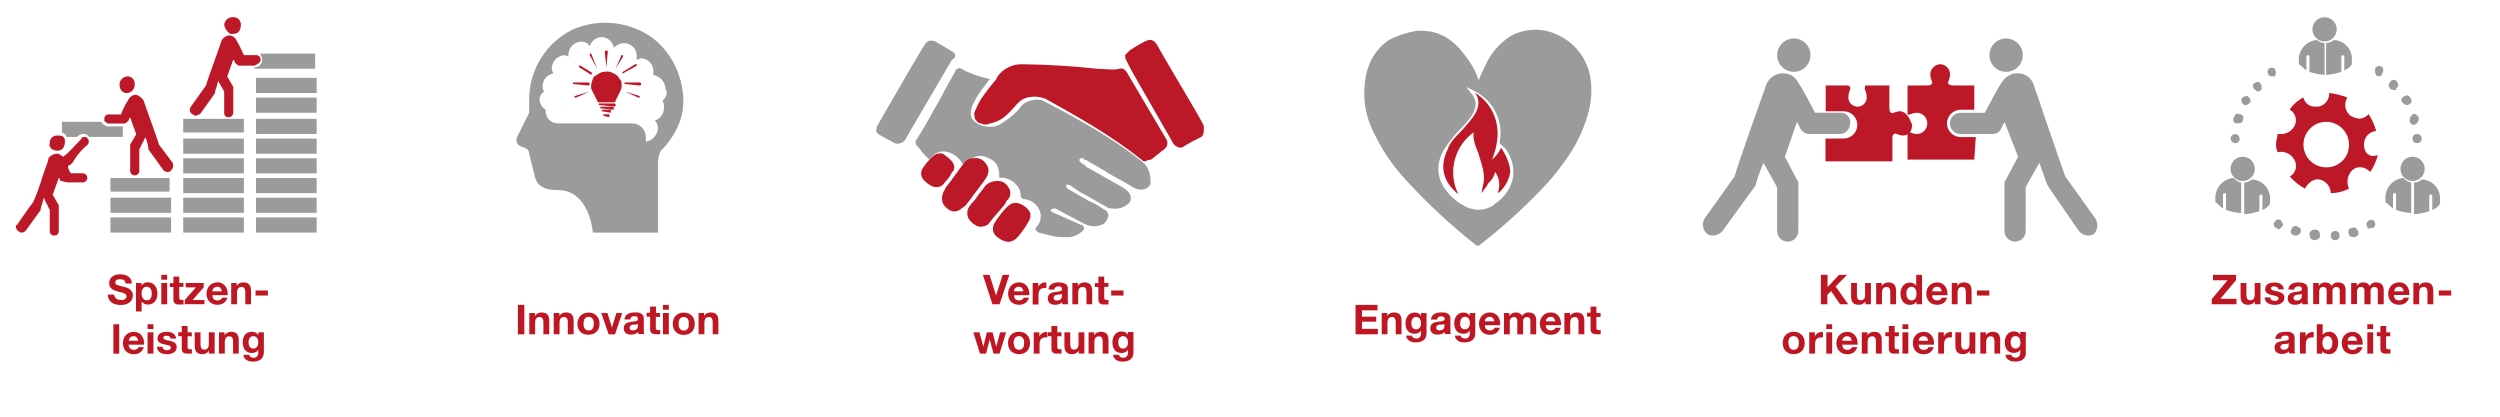 <?xml version="1.0" encoding="utf-8"?>
<!-- Generator: Adobe Illustrator 25.0.1, SVG Export Plug-In . SVG Version: 6.00 Build 0)  -->
<svg version="1.1" id="Layer_1" xmlns="http://www.w3.org/2000/svg" xmlns:xlink="http://www.w3.org/1999/xlink" x="0px" y="0px"
	 viewBox="0 0 595.28 99.21" style="enable-background:new 0 0 595.28 99.21;" xml:space="preserve">
<style type="text/css">
	.st0{fill:none;}
	.st1{fill:#9C9B9B;}
	.st2{fill:#BD1828;}
	.st3{fill:#BE1622;}
</style>
<g id="Hintergrund">
	<rect class="st0" width="595.28" height="99.21"/>
</g>
<g id="Icons">
	<path class="st1" d="M62.05,13.13c0.28,0.29,0.41,0.68,0.36,1.08c0.05,0.94-0.68,1.75-1.62,1.79c-0.06,0-0.12,0-0.19,0v0.36h14.45
		v-3.59h-13L62.05,13.13z"/>
	<path class="st1" d="M29.19,30.1h-3.25c-0.76,0.01-1.47-0.42-1.81-1.1h-9.39v2.52c0.72,0.37,1.08,0.73,1.08,1.09h2.53
		c0.35-0.45,0.88-0.71,1.45-0.72c0.4-0.05,0.79,0.08,1.08,0.36l0.36,0.36h8V30.1H29.19z"/>
	<path class="st2" d="M13.66,35.88c1.08,0,1.8-0.72,1.8-2.17c0.05-0.4-0.08-0.79-0.36-1.08l0,0c-0.36-0.36-0.72-0.36-1.44-0.36
		c-0.94-0.06-1.75,0.65-1.81,1.58c0,0.07-0.01,0.14,0,0.22C11.49,35.16,12.57,35.88,13.66,35.88z"/>
	<path class="st2" d="M62.05,14.21c0.04-0.55-0.36-1.03-0.92-1.08c-0.04,0-0.09,0-0.13,0h-2.93c-0.53-1.24-1.13-2.44-1.8-3.61
		c-0.35-0.68-1.05-1.1-1.81-1.09l0,0c-0.81,0.15-1.49,0.69-1.8,1.45c0,0.36-3.25,9-3.61,10.47l-3.61,5.06
		c-0.41,0.55-0.29,1.33,0.26,1.73c0.03,0.02,0.06,0.05,0.1,0.07c0.36,0,0.36,0.36,0.72,0.36s0.72-0.36,1.08-0.36l3.61-5.05v-0.37
		c0.29-0.83,0.53-1.67,0.73-2.52l1.44,2.52v5.06c-0.05,0.55,0.36,1.03,0.91,1.08c0.06,0,0.11,0,0.17,0
		c0.59-0.03,1.06-0.49,1.09-1.08v-6.14l-1.45-2.53l1.45-4c0.21,0.19,0.33,0.44,0.36,0.72c0.36,0.36,0.72,0.73,1.08,0.73h3.61
		C61.32,15.29,62.05,14.93,62.05,14.21z"/>
	<path class="st2" d="M54.82,8.07h0.73c1.08,0,1.8-0.72,1.8-2.16c0.06-0.94-0.65-1.75-1.58-1.81c-0.07,0-0.14-0.01-0.22,0
		c-1.1-0.1-2.07,0.71-2.17,1.81C53.55,6.8,54.07,7.58,54.82,8.07z"/>
	<path class="st2" d="M37.85,34.43C37.49,33,34.24,24.32,34.24,24c-0.43-0.66-1.06-1.17-1.8-1.44l0,0
		c-0.76-0.01-1.46,0.41-1.81,1.08c-0.74,1.13-1.35,2.34-1.81,3.61h-2.88c-0.55-0.05-1.04,0.35-1.09,0.9c-0.01,0.06-0.01,0.12,0,0.18
		c0,0.37,0,0.73,0.36,0.73c0.36,0.36,0.36,0.36,0.73,0.36h3.61c0.36,0,0.72-0.36,1.08-0.72c0.03-0.28,0.15-0.54,0.36-0.73l1.45,4
		L31,34.43v6.14c-0.06,0.6,0.38,1.13,0.98,1.19c0.6,0.06,1.13-0.38,1.19-0.98c0.01-0.07,0.01-0.14,0-0.21v-5l1.44-2.89
		c0.36,0.8,0.6,1.66,0.72,2.53v0.36l3.62,5c0.29,0.28,0.68,0.41,1.08,0.36c0.36,0,0.36,0,0.72-0.36c0.49-0.46,0.64-1.18,0.36-1.8
		L37.85,34.43z"/>
	<path class="st2" d="M30.27,18.18c0.94-0.05,1.75,0.67,1.8,1.61c0,0.07,0,0.14,0,0.21c0.1,1.1-0.71,2.06-1.8,2.17
		c-1.08,0-1.81-0.73-1.81-2.17C28.54,19.04,29.31,18.27,30.27,18.18z"/>
	<polygon class="st1" points="31.35,42.38 26.3,42.38 26.3,45.63 40.38,45.63 40.38,42.38 32.8,42.38 	"/>
	<rect x="43.63" y="42.38" class="st1" width="14.44" height="3.61"/>
	<rect x="43.63" y="37.68" class="st1" width="14.44" height="3.61"/>
	<rect x="60.96" y="42.38" class="st1" width="14.44" height="3.61"/>
	<rect x="60.96" y="37.68" class="st1" width="14.44" height="3.61"/>
	<rect x="26.3" y="47.07" class="st1" width="14.44" height="3.61"/>
	<rect x="43.63" y="47.07" class="st1" width="14.44" height="3.61"/>
	<rect x="60.96" y="47.07" class="st1" width="14.44" height="3.61"/>
	<rect x="26.3" y="51.77" class="st1" width="14.44" height="3.61"/>
	<rect x="43.63" y="51.77" class="st1" width="14.44" height="3.61"/>
	<rect x="60.96" y="51.77" class="st1" width="14.44" height="3.61"/>
	<rect x="60.96" y="32.99" class="st1" width="14.44" height="3.61"/>
	<rect x="43.63" y="32.99" class="st1" width="14.44" height="3.61"/>
	<polygon class="st1" points="55.19,28.29 54.1,28.29 53.38,28.29 43.63,28.29 43.63,31.54 58.07,31.54 58.07,28.29 55.91,28.29 	
		"/>
	<rect x="60.96" y="28.29" class="st1" width="14.44" height="3.61"/>
	<rect x="60.96" y="23.24" class="st1" width="14.44" height="3.61"/>
	<rect x="60.96" y="18.54" class="st1" width="14.44" height="3.61"/>
	<path class="st2" d="M20.88,34.43c0.36-0.41,0.36-1.03,0-1.44l-0.36-0.36H19.8c-0.19-0.01-0.35,0.15-0.36,0.34
		c0,0.01,0,0.01,0,0.02c-1.09,1.08-3.25,3.61-4,4l-0.36,0.36C14.74,37,14.38,37,14,36.6h-0.7c-0.54,0.09-1.05,0.34-1.45,0.72
		c-0.36,0.36-0.36,0.36-0.36,0.72s-1.08,2.89-1.8,5.42c-0.52,1.6-1.12,3.17-1.81,4.7L6.8,49.6l-2.53,3.61
		c0.01,0.19-0.15,0.35-0.34,0.36c-0.01,0-0.01,0-0.02,0c-0.36,0.36,0,1.09,0.36,1.45c0.36,0,0.36,0.36,0.72,0.36
		c0.4,0.04,0.8-0.1,1.08-0.38l0,0l3.62-5v-0.4c0.29-0.83,0.53-1.67,0.72-2.53L11.85,50v5c-0.05,0.55,0.36,1.03,0.91,1.08
		c0.06,0.01,0.12,0,0.18,0c0.55,0.03,1.03-0.38,1.06-0.93c0-0.05,0-0.1,0-0.15v-6.12l-1.45-2.53l1.45-4
		c0.21,0.19,0.33,0.44,0.36,0.72c0.72,0,1.08,0.36,1.81,0.36h3.63c0.6-0.06,1.04-0.59,0.98-1.19c-0.05-0.52-0.46-0.93-0.98-0.98
		h-2.89c-0.45-0.49-0.71-1.13-0.72-1.8c0.36,0,0.72-0.36,1.08-0.72C18.19,37.09,19.42,35.63,20.88,34.43z"/>
	<path class="st1" d="M162.07,19.27c-1.01-3.99-3.29-7.54-6.5-10.11C150.02,5.1,142.74,4.27,136.43,7
		c-6.36,3.09-10.4,9.53-10.43,16.6v3.25l-2.89,5.78c-0.34,0.8-0.02,1.73,0.73,2.16l1.08,0.37c0.72,0.36,1.08,0.72,1.08,1.44
		l1.45,5.78c0.36,1.08,1.08,2.89,5.41,2.89c7.59,0,8.31,10.11,8.31,10.11h15.53v-17c0-0.73,0.36-2.53,1.08-2.89
		C161.71,31.18,163.88,26.13,162.07,19.27z M157.74,24c0.29,0.43,0.41,0.94,0.36,1.45c0.11,1.45-0.78,2.8-2.17,3.25
		c0.46,0.49,0.72,1.13,0.73,1.8c-0.08,1.63-1.28,2.98-2.89,3.25v-1.12c0.01-1.79-1.44-3.24-3.23-3.25c-0.01,0-0.01,0-0.02,0h-17.7
		c-1.58,0.02-2.87-1.25-2.89-2.83c0-0.02,0-0.04,0-0.06v-0.36c-0.78-0.46-1.3-1.24-1.44-2.13c-0.11-0.87,0.32-1.73,1.08-2.17
		c-0.29-0.42-0.41-0.93-0.36-1.44c0.06-1.44,1.11-2.64,2.53-2.89c0-0.36-0.36-0.72-0.36-1.08c-0.04-1.68,1.22-3.1,2.89-3.25
		c0.4-0.05,0.79,0.08,1.08,0.36v-0.36c-0.04-1.68,1.22-3.1,2.89-3.25c0.87-0.11,1.73,0.32,2.17,1.08c0.41-1.26,1.57-2.13,2.89-2.17
		c1.43,0.06,2.63,1.12,2.88,2.53c0.65-0.71,1.57-1.11,2.53-1.08c1.66,0.05,2.95,1.44,2.9,3.1c0,0.05,0,0.1-0.01,0.15v0.72
		c0.36,0,0.72-0.36,1.08-0.36c1.66,0.05,2.95,1.44,2.9,3.1c0,0.05,0,0.1-0.01,0.15v0.72c1.61,0.27,2.81,1.62,2.89,3.25
		C159.18,22.52,158.46,23.24,157.74,24z"/>
	<path class="st1" d="M146.55,14.21"/>
	<path class="st2" d="M144.74,24H144 M147.61,18.95c-0.28-0.65-0.8-1.17-1.45-1.45c-0.75-0.47-1.67-0.6-2.52-0.36
		c-0.73,0-1.45,0.72-2.17,1.08c-0.4,0.66-0.64,1.4-0.72,2.17c-0.05,0.51,0.07,1.02,0.36,1.44l1.1,2.17
		c-0.01,0.19,0.15,0.35,0.34,0.36c0.01,0,0.01,0,0.02,0h3.61c0.37,0,0.37,0,0.37-0.36l1.08-2.17c0.34-0.55,0.47-1.2,0.37-1.83
		c0.05-0.4-0.08-0.79-0.36-1.08"/>
	<path class="st2" d="M144.38,16L144.38,16L144,12.41c-0.01-0.2,0.15-0.36,0.35-0.37c0,0,0.01,0,0.01,0c0.36,0,0.36,0,0.36,0.37
		L144.38,16C144.74,15.64,144.74,16,144.38,16"/>
	<path class="st2" d="M146.55,16.38L146.55,16.38l1.45-3.25h0.36v0.36L146.55,16.38L146.55,16.38"/>
	<path class="st2" d="M148.35,17.46L148.35,17.46c-0.36-0.36-0.36-0.36,0-0.36l2.89-1.81h0.36v0.37L148.35,17.46L148.35,17.46"/>
	<path class="st2" d="M148.71,20L148.71,20v-0.36h3.61c0.2,0,0.36,0.16,0.36,0.36s-0.16,0.36-0.36,0.36c0,0,0,0,0,0L148.71,20
		L148.71,20"/>
	<path class="st2" d="M142.57,25L142.57,25v-0.36h3.61c0.2-0.03,0.39,0.1,0.43,0.3c0.03,0.2-0.1,0.39-0.3,0.43
		c-0.04,0.01-0.08,0.01-0.12,0L142.57,25L142.57,25"/>
	<path class="st2" d="M142.93,25.77L142.93,25.77v-0.36h2.89c0.2,0,0.36,0.16,0.36,0.36s-0.16,0.36-0.36,0.36c0,0,0,0,0,0
		L142.93,25.77L142.93,25.77"/>
	<path class="st2" d="M143.3,26.49L143.3,26.49v-0.36h2.16v0.72L143.3,26.49L143.3,26.49"/>
	<path class="st2" d="M143.66,27.57L143.66,27.57v-0.36h1.44v0.72L143.66,27.57L143.66,27.57"/>
	<path class="st2" d="M136.43,20L136.43,20v-0.36h3.62c0.2,0,0.36,0.16,0.36,0.36c0,0.2-0.16,0.36-0.36,0.36L136.43,20L136.43,20"/>
	<path class="st2" d="M148.71,21.79L148.71,21.79l3.61,1.09v0.36H152l-3.25-1.45l0,0"/>
	<path class="st2" d="M140.41,21.79L140.41,21.79l-3.61,1.09v0.36h0.36L140.41,21.79L140.41,21.79"/>
	<path class="st2" d="M142.21,16.38L142.21,16.38l-1.8-3.25v-0.36h0.36L142.21,16.38L142.21,16.38"/>
	<path class="st2" d="M140.77,17.82L140.77,17.82L137.88,16v-0.36h0.36l2.89,1.8c-0.36,0,0,0-0.36,0.36l0,0"/>
	<path class="st1" d="M271.85,38.41C265,33,257.41,28.66,248.38,24c-1.45-0.72-4,0-5.06,1.08c-1.17,1.58-2.64,2.91-4.32,3.92
		c-1.19,1.02-2.8,1.42-4.33,1.08c-1.11-0.1-2.14-0.62-2.89-1.44c-0.73-0.73-0.73-1.81-0.36-3.25l1.08-2.17c0.36-0.72,2.89-4,2.89-4
		l0.36-0.36c0,0-4.7-1.09-6.86-2.53c-0.36,0-0.72-0.36-0.72,0c-0.39,0.02-0.7,0.33-0.73,0.72c-0.36,0.72-1.08,1.81-1.44,2.53
		l-2.17,4c-1.8,3.25-3.61,6.5-5.41,9.39c-0.5,0.41-0.57,1.15-0.15,1.65c0.05,0.06,0.1,0.11,0.15,0.15c0.72,0.73,1.08,1.45,1.8,2.17
		l1.07,1.06l0.37-0.36c0.88-1.3,2.5-1.88,4-1.44c1.54,0.44,2.85,1.48,3.61,2.89l0.36,0.36l0.36-0.36c1.45-1.81,3.25-2.53,5.42-1.45
		c1.8,0.73,2.53,2.17,2.53,4.34v0.36H239c2.17,0.36,4,2.16,4,4c-0.05,0.55,0.36,1.04,0.91,1.09c0.03,0,0.06,0,0.09,0
		c1.66,0.2,3.06,1.32,3.62,2.89c0.43,1.25,0.15,2.63-0.73,3.61c-0.21,0.19-0.33,0.45-0.36,0.73l0.72,0.72
		c1.81,0.36,3.62,1.08,5.78,1.08h1.81c1.1-0.18,2.12-0.69,2.93-1.46c0.36-0.36,0.36-0.36,0.36-0.73s-0.36-0.36-0.36-0.72h-0.36
		l-6.5-2.89c-0.37,0-0.37-0.36-0.73-0.36V50c0.29-0.28,0.69-0.41,1.09-0.36l6.86,3.61c1.23,0.66,2.67,0.79,4,0.36
		c1.08-0.36,1.44-1.08,1.81-2.16c0-1.09-0.73-1.45-1.45-1.81l0,0c-1-0.73-2.1-1.34-3.25-1.81l-5-2.88l-0.37-0.37v-0.36
		c0-0.36,0.37-0.36,1.09,0l2.04,1.41c2.17,1.08,4.34,2.53,6.5,3.61c0.29,0.28,0.69,0.41,1.09,0.36c1.62,0.34,3.3-0.21,4.41-1.44
		c0.72-1.45,0-2.53-1.8-3.62l-8.31-4.69c-0.19,0.01-0.35-0.15-0.36-0.34c0-0.01,0-0.01,0-0.02c-0.36-0.36-0.72-0.36-1.08-0.72
		S257,38.41,257,38c0.37-0.36,0.37-0.36,0.73-0.36c0.19-0.01,0.35,0.15,0.36,0.34c0,0.01,0,0.01,0,0.02h0.36l4.33,2.53
		c2.17,1.45,4.7,2.53,6.86,4c1.81,1.09,3.61,0.73,4.34-0.72C274,40.93,273.29,39.49,271.85,38.41z"/>
	<path class="st2" d="M277.63,33c-3.25-5.42-6.14-10.47-9.39-15.89c-0.36-0.36-0.72-1.08-1.81-0.72c-1.44,0.36-3.25,0-5.05,0
		c-6-0.67-12.03-1.03-18.06-1.09c-2.28-0.04-4.44,1.04-5.78,2.89l-0.36,0.73c-1.29,1.5-2.49,3.06-3.61,4.69
		c-0.55,0.93-1.03,1.89-1.44,2.89c-0.36,0.72,0,1.08,0,1.8c0.36,0.37,0.72,1.09,1.44,1.09c0.68,0.36,1.49,0.36,2.17,0
		c3.61-0.72,5-3.25,6.86-5.06s5.06-1.44,6.5-0.72c7.22,4,15.53,8.67,22.75,14.44c0.18,0.21,0.44,0.34,0.72,0.37
		c0.36,0,0.72-0.37,1.09-0.37H274c1.08-0.72,2.16-1.8,3.25-2.52C278.05,34.94,278.22,33.8,277.63,33z"/>
	<path class="st2" d="M286.66,30.1c0-0.72-7.59-13-11.2-19.5c-0.72-1.08-1.44-1.44-2.89-0.72c-1.23,0.63-2.43,1.34-3.57,2.12
		l-1.08,1.09c-0.05,0.51,0.07,1.02,0.36,1.44l1.08,2.17l9.75,17c0.32,0.76,1,1.31,1.81,1.45c0.4,0.05,0.8-0.09,1.08-0.37
		c1.29-0.8,2.63-1.52,4-2.16C286.66,32.27,286.66,31.18,286.66,30.1z"/>
	<path class="st1" d="M227.43,13.13c0-0.36-0.36-0.72-1.08-1.09c-1.08-0.72-2.53-1.44-3.61-2.16c-1.08-0.36-1.81-0.36-2.53,0.72
		C219.85,11,212.27,24,209,29.74c-0.25,0.44-0.38,0.94-0.36,1.44c0,0.36,0.36,0.73,1.08,1.09c1.08,0.72,2.17,1.08,3.25,1.8
		c0.91,0.33,1.93,0.04,2.53-0.72c0.36-0.72,7.58-13,11.19-19.14C227.43,13.85,227.43,13.49,227.43,13.13z"/>
	<path class="st2" d="M234.29,38.41c-0.68-0.62-1.61-0.89-2.52-0.73c-0.86-0.02-1.68,0.38-2.17,1.09c-1.44,1.8-2.89,4-4.33,5.77
		l-0.36,0.73c-0.65,0.95-0.79,2.17-0.37,3.25c0.73,1.08,2.17,2.52,4,1.44c0.36-0.36,1.08-0.72,1.44-1.08l3.25-4.34l1.08-1.44
		C235.74,41.29,235.74,39.85,234.29,38.41z"/>
	<path class="st2" d="M240.07,44.54c-0.49-0.93-1.48-1.49-2.53-1.44c-1.06-0.03-2.1,0.36-2.88,1.08c-0.73,1.09-1.45,1.81-2.17,2.89
		c-0.36,0.72-1.08,1.09-1.45,1.81c-0.81,0.89-0.95,2.2-0.36,3.25c0.73,1.08,2.17,2.16,3.25,1.8c0.75-0.04,1.42-0.44,1.81-1.08
		c1.08-1.44,2.53-2.89,3.61-4.33l0.36-0.73C240.7,46.99,240.86,45.54,240.07,44.54z"/>
	<path class="st2" d="M245.13,50.32c-0.72-1.08-2.53-2.53-4.34-1.8c-1.44,0.72-3.61,4-3.61,4c-1.08,1.44-1.08,2.89,0.36,4
		c0.72,0.6,1.6,0.97,2.53,1.08c0.84-0.05,1.62-0.44,2.17-1.08c0.81-0.9,1.53-1.87,2.17-2.89C244.77,52.85,245.85,51.77,245.13,50.32
		z"/>
	<path class="st2" d="M227.07,39.13c-0.36-1.09-2.16-2.17-2.53-2.53c-0.91-0.25-1.88,0.03-2.52,0.72c-0.81,0.76-1.54,1.61-2.17,2.53
		c-0.8,0.98-0.65,2.42,0.33,3.22c0.01,0.01,0.02,0.02,0.03,0.03c0.41,0.45,0.9,0.81,1.45,1.08c0.42,0.29,0.93,0.41,1.44,0.36
		c0.76,0.01,1.46-0.41,1.81-1.08l0.36-0.36c0.6-0.63,1.09-1.37,1.44-2.17C227.07,40.93,227.43,39.85,227.07,39.13z"/>
	<path class="st2" d="M562.9,34.43L562.9,34.43c-0.05-1.68,1.22-3.1,2.89-3.25c-0.38-1.42-0.98-2.77-1.8-4
		c-0.55,0.64-1.33,1.02-2.17,1.08c-0.77-0.07-1.51-0.32-2.17-0.72c-1.29-1.06-1.6-2.91-0.72-4.33c-1.4-0.53-2.85-0.89-4.33-1.08
		c0.1,1.57-0.99,2.96-2.53,3.25h-0.72c-1.37,0.1-2.6-0.83-2.89-2.17c-1.32,0.66-2.44,1.66-3.25,2.89c1.4,0.79,1.89,2.57,1.1,3.97
		c-0.01,0.01-0.01,0.02-0.02,0.03c-0.61,1.04-1.69,1.72-2.89,1.81h-1.08c0,0.72-0.36,1.44-0.36,2.16c-0.06,0.74,0.07,1.49,0.36,2.17
		c1.59-0.36,3.22,0.37,4,1.8c0.81,1.4,0.33,3.18-1.06,3.99c-0.01,0-0.01,0.01-0.02,0.01c1.04,1.15,2.26,2.13,3.61,2.89
		c0.72-1.45,2.17-2.53,3.61-2.17c1.47,0.41,2.49,1.72,2.54,3.24c1.51-0.02,2.99-0.39,4.33-1.08c-0.69-1.46-0.4-3.19,0.72-4.34
		c1.09-1.08,2.89-1.08,4.34,0.36c0.82-1.22,1.43-2.58,1.8-4C564,37.68,562.9,36.24,562.9,34.43z M553.9,39.85
		c-2.99,0-5.42-2.43-5.42-5.42c0-2.99,2.43-5.42,5.42-5.42c2.99,0,5.42,2.43,5.42,5.42c0,0,0,0,0,0c0.06,2.94-2.28,5.36-5.22,5.42
		c-0.08,0-0.16,0-0.23,0H553.9z"/>
	<path class="st1" d="M556,57.18c-0.55,0-1-0.44-1-1c0-0.03,0-0.06,0-0.08l0,0c-0.06-0.55,0.35-1.04,0.89-1.09
		c0.03,0,0.07-0.01,0.11-0.01l0,0c0.55-0.05,1.03,0.36,1.08,0.91c0,0.06,0,0.11,0,0.17l0,0c0.06,0.55-0.34,1.04-0.89,1.1
		C556.13,57.18,556.06,57.19,556,57.18z M551,57.18L551,57.18c-0.73,0-1.09-0.72-1.09-1.44l0,0c0-0.72,0.72-1.08,1.45-1.08l0,0
		c0.72,0,1.08,0.72,1.08,1.44l0,0C552.44,56.82,551.72,57.18,551,57.18z M559.3,55.74c-0.36-0.72,0-1.45,0.72-1.45l0,0
		c0.73-0.36,1.09,0,1.45,0.73l0,0c0.36,0.72,0,1.08-0.72,1.44h-0.37c-0.73,0-1.09-0.36-1.09-0.72H559.3z M546.3,56.1
		c-0.72-0.36-1.08-0.72-0.72-1.44l0,0c0.36-0.73,0.72-1.09,1.44-0.73l0,0c0.73,0.36,1.09,0.73,0.73,1.45l0,0
		c0,0.36-0.73,0.72-1.09,0.72C546.66,56.1,546.3,56.1,546.3,56.1z M563.63,53.93c-0.36-0.72,0-1.08,0.37-1.44l0,0
		c0.72-0.36,1.44,0,1.44,0.36l0,0c0.36,0.72,0,1.08-0.36,1.44h-0.72c-0.36,0.37-0.74,0-0.74-0.36H563.63z M542,54.29
		c-0.46-0.16-0.71-0.67-0.54-1.14c0.04-0.11,0.1-0.22,0.18-0.3l0,0c0.16-0.46,0.67-0.71,1.14-0.54c0.11,0.04,0.22,0.1,0.3,0.18l0,0
		c0.36,0.36,0.72,1.08,0.36,1.44l0,0c-0.36,0.36-0.72,0.73-1.08,0.73l0,0C542.32,54.29,542.32,54.29,542,54.29z M532.25,34.07
		c-0.6-0.01-1.08-0.48-1.13-1.07l0,0c0.04-0.58,0.51-1.05,1.09-1.08l0,0c0.58,0.03,1.05,0.5,1.08,1.08l0,0
		c0.05,0.55-0.36,1.03-0.91,1.08c-0.06,0-0.11,0-0.17,0L532.25,34.07z M532.61,29.38c-0.72,0-1.08-0.72-0.72-1.45l0,0
		c0.36-0.72,0.72-1.08,1.44-0.72l0,0c0.72,0,1.08,0.72,0.72,1.45l0,0C534.05,29.02,533.69,29.38,532.61,29.38z M534.41,25.04
		c-0.51-0.29-0.8-0.86-0.72-1.44l0,0c0.29-0.51,0.87-0.8,1.45-0.72l0,0c0.51,0.29,0.8,0.86,0.72,1.44l0,0
		c-0.36,0.36-0.72,0.72-1.08,0.72H534.41z M536.94,21.43c-0.36-0.36-0.72-1.08-0.36-1.44l0,0c0.36-0.36,1.08-0.72,1.45-0.36l0,0
		c0.49,0.46,0.64,1.18,0.36,1.8l0,0c-0.29,0.28-0.69,0.41-1.09,0.36l0,0c-0.04-0.36-0.04-0.36-0.4-0.36L536.94,21.43z M540.19,17.82
		c-0.36-0.41-0.36-1.03,0-1.44l0,0c0.42-0.36,1.03-0.36,1.45,0l0,0c0.37,0.54,0.37,1.26,0,1.8h-0.73c-0.4,0-0.4,0-0.76-0.36
		L540.19,17.82z M575.58,34.07L575.58,34.07c-0.55,0.07-1.05-0.32-1.12-0.87c-0.01-0.07-0.01-0.13,0-0.2l0,0
		c-0.05-0.55,0.36-1.03,0.91-1.08c0.06,0,0.11,0,0.17,0l0,0c0.55-0.05,1.03,0.36,1.08,0.91c0,0.06,0,0.11,0,0.17l0,0
		c0.05,0.55-0.36,1.03-0.91,1.08c-0.06,0-0.11,0-0.17,0L575.58,34.07z M574.86,29.74L574.86,29.74c-0.55,0.05-1.03-0.36-1.08-0.91
		c0-0.06,0-0.11,0-0.17l0,0c0.01-0.57,0.27-1.1,0.72-1.45l0,0c0.72-0.36,1.08,0.36,1.44,0.72l0,0
		C576.05,28.71,575.6,29.47,574.86,29.74L574.86,29.74z M573,25L573,25c-0.36,0-0.72-0.36-1.08-0.72l0,0
		c-0.36-0.72,0-1.08,0.72-1.44l0,0c0.72-0.36,1.09,0,1.45,0.72l0,0c0.36,0.72,0,1.08-0.73,1.44H573z M570.11,21.39L570.11,21.39
		c-0.4,0.05-0.79-0.08-1.08-0.36l0,0c-0.36-0.72-0.36-1.08,0.36-1.8l0,0c0.37-0.33,0.94-0.31,1.27,0.06
		c0.08,0.09,0.14,0.19,0.18,0.3l0,0c0.33,0.36,0.31,0.93-0.06,1.26c-0.09,0.08-0.19,0.14-0.3,0.18c0.37,0.4,0.01,0.4-0.36,0.4
		L570.11,21.39z M566.5,18.14L566.5,18.14c-0.36,0-0.72,0-0.72-0.36l0,0c-0.37-0.54-0.37-1.26,0-1.8l0,0c0.42-0.36,1.03-0.36,1.45,0
		l0,0c0.36,0.41,0.36,1.03,0,1.44c-0.01,0.4-0.32,0.73-0.72,0.76L566.5,18.14z"/>
	<path class="st1" d="M534.37,43.46V51c1.23-0.07,2.45-0.31,3.62-0.72v-3.57c-0.01-0.19,0.15-0.35,0.34-0.36c0.01,0,0.01,0,0.02,0
		c0.36,0,0.36,0,0.36,0.36V50c0.74-0.27,1.37-0.78,1.8-1.44v-1.13c0.12-2.47-1.78-4.56-4.24-4.69c-0.03,0-0.06,0-0.09,0
		C535.68,43.19,535.04,43.45,534.37,43.46z"/>
	<path class="st1" d="M531.85,42.38c-2.45,0.19-4.34,2.23-4.34,4.69v1.09c0.73,0.36,1.09,1.08,1.81,1.44v-3.25
		c-0.01-0.19,0.15-0.35,0.34-0.36c0.01,0,0.01,0,0.02,0c0.36,0,0.36,0,0.36,0.36V50c1.16,0.41,2.38,0.65,3.61,0.72v-7.26
		C532.95,43.31,532.32,42.93,531.85,42.38z"/>
	<circle class="st1" cx="534.01" cy="40.21" r="2.89"/>
	<path class="st1" d="M574.82,43.46V51c1.23-0.07,2.45-0.31,3.61-0.72v-3.57c-0.01-0.19,0.15-0.35,0.34-0.36c0.01,0,0.01,0,0.02,0
		c0.36,0,0.36,0,0.36,0.36V50c0.77-0.27,1.42-0.79,1.85-1.48v-1.09c0.12-2.47-1.79-4.57-4.26-4.69c-0.03,0-0.05,0-0.08,0
		C576.16,43.2,575.5,43.46,574.82,43.46z"/>
	<path class="st1" d="M572.29,42.38c-2.43,0.21-4.29,2.25-4.29,4.69v1.09c0.72,0.36,1.08,1.08,1.8,1.44v-3.25
		c-0.01-0.19,0.15-0.35,0.34-0.36c0.01,0,0.01,0,0.02,0c0.37,0,0.37,0,0.37,0.36V50c1.16,0.41,2.38,0.66,3.61,0.72v-7.26
		C573.42,43.32,572.77,42.94,572.29,42.38z"/>
	<circle class="st1" cx="574.46" cy="40.21" r="2.89"/>
	<path class="st1" d="M553.87,10.24v7.58c1.23-0.07,2.45-0.31,3.62-0.72v-3.61c0-0.2,0.16-0.36,0.36-0.36c0.2,0,0.36,0.16,0.36,0.36
		c0,0,0,0,0,0.01v3.25c0.74-0.27,1.38-0.78,1.8-1.45v-1.08c0.12-2.47-1.78-4.56-4.24-4.69c-0.03,0-0.06,0-0.09,0
		C555.18,9.97,554.54,10.23,553.87,10.24z"/>
	<path class="st1" d="M551.71,9.52c-2.45,0.19-4.34,2.23-4.34,4.69v1.08c0.73,0.37,1.09,1.09,1.81,1.45v-3.25
		c0-0.2,0.16-0.36,0.36-0.36c0.2,0,0.35,0.16,0.36,0.36v3.61c1.16,0.41,2.38,0.65,3.61,0.72v-7.58
		C552.84,10.23,552.2,9.97,551.71,9.52z"/>
	<circle class="st1" cx="553.51" cy="6.99" r="2.89"/>
	<path class="st1" d="M378.74,18.91c-0.58-4.56-3.44-8.51-7.59-10.48c-3.51-1.8-7.68-1.8-11.19,0c-2.45,1.49-4.44,3.61-5.78,6.14
		c-0.72,1.45-1.44,2.89-2.16,4.7v-0.36c-0.73-2.11-1.83-4.07-3.25-5.78c-2.89-4-6.5-6.14-11.56-5.78c-2.26,0.39-4.46,1.12-6.5,2.17
		c-3.61,2.52-5.42,6.14-5.78,10.83c-0.37,3.86,0.38,7.75,2.17,11.19c1.85,3.96,4.28,7.61,7.22,10.84c5.22,5.75,10.91,11.06,17,15.89
		c0.23,0.3,0.67,0.36,0.97,0.12c0.05-0.04,0.09-0.08,0.12-0.12c5.26-4.07,10.21-8.54,14.8-13.36c3.05-3.17,5.71-6.69,7.95-10.48
		C378,29,379.46,24,378.74,18.91z M360.32,42c-0.46,2.68-2.03,5.04-4.33,6.5l-0.36,0.36c-2.19,1.44-5.04,1.44-7.23,0l-0.72-0.36
		c-5.05-3.61-6.5-8-4-12.64c1.06-1.67,2.27-3.24,3.61-4.7l0,0c2.89-2.89,5.42-5.77,3.25-8.66l-1.44-1.81l2.16,1.08
		c4.49,2.31,6.86,7.35,5.78,12.28l0.72,0.72C358.52,35.16,360.68,38,360.32,42z"/>
	<path class="st2" d="M357.43,35.16c-0.48,1.11-1.22,2.08-2.16,2.84c3.25-7.94,0-13.36-4-15.88c2.17,3.25-0.72,6.13-3.25,9l0,0
		c-1.44,1.45-2.89,2.89-3.25,4.34c-2.16,4.33-1.08,7.94,2.53,10.83l-0.36-0.72c-2.13-5.05-0.47-10.91,4-14.09
		c-0.36,1.45,0.36,3.25,1.09,5.06c0.72,2.53,1.8,5.06,1.08,7.58L352.74,46l1.08-1.45c0.36-0.36,0.36-0.72,0.72-1.08
		c0.75-0.66,1.27-1.55,1.46-2.54c0.99,1.36,1.26,3.11,0.72,4.7V46c1.56-1.27,2.59-3.07,2.89-5.06
		C359.6,38.77,358.15,36.24,357.43,35.16z"/>
	<path class="st1" d="M438.32,26.85h-6.14c-1.08-2.17-3.25-6.14-4-7.22c-0.69-1.35-2.09-2.19-3.61-2.17h-0.36
		c-1.57,0.13-2.94,1.11-3.58,2.54c-0.37,1.08-6.87,19.14-7.59,22l-7.22,10.11c-0.66,1.22-0.36,2.74,0.72,3.61
		c0.43,0.29,0.94,0.41,1.45,0.36c0.84-0.05,1.61-0.44,2.16-1.08l7.59-10.48c0.2-0.19,0.32-0.45,0.36-0.72c0.5-1.7,1.1-3.37,1.8-5
		l3.25,5.77V55c0,1.4,1.14,2.53,2.53,2.53c1.4,0,2.53-1.13,2.53-2.53V43.82c0.05-0.4-0.08-0.79-0.36-1.08L425,37.32l2.89-8.3
		l0.72,1.44c0.38,0.86,1.23,1.43,2.17,1.45H438c1.37,0.03,2.5-1.06,2.53-2.43c0-0.03,0-0.07,0-0.1c0.18-1.2-0.64-2.32-1.84-2.51
		C438.56,26.86,438.44,26.85,438.32,26.85z"/>
	<path class="st1" d="M499,52.13L491.76,42c-1.08-2.89-7.22-21-7.58-22c-0.57-1.51-2-2.51-3.61-2.53h-0.36
		c-1.45,0-2.53,0.72-3.61,2.17c-0.72,1.08-2.89,5.05-4,7.22h-5.78c-1.4,0-2.53,1.13-2.53,2.53c0,1.4,1.13,2.53,2.53,2.53h7.58
		c0.96,0.03,1.83-0.56,2.17-1.45l0.72-1.44l3.25,8.3l-2.89,5.42c-0.28,0.29-0.41,0.68-0.36,1.08V55c0,1.4,1.14,2.53,2.53,2.53
		c1.4,0,2.53-1.13,2.53-2.53V44.54l3.25-5.77c0.72,2.16,1.44,4,1.8,5c0,0.36,0.36,0.36,0.36,0.72L495,55
		c0.87,1.09,2.4,1.4,3.62,0.72C499.49,54.72,499.64,53.29,499,52.13z"/>
	<circle class="st1" cx="427.13" cy="13.13" r="3.97"/>
	<circle class="st1" cx="477.68" cy="13.13" r="3.97"/>
	<path class="st2" d="M470.46,32.63h-3.61c-1.79,0-3.25-1.46-3.25-3.25s1.46-3.25,3.25-3.25h3.25v-0.72l0,0v-5.06h-4.7
		c-0.72,0-1.08,0-1.44-0.36s0.36-1.08,0.36-2.17c0.07-1.29-0.89-2.4-2.17-2.53c-1.36-0.03-2.49,1.05-2.52,2.42c0,0.04,0,0.07,0,0.11
		c0,1.09,0.72,1.81,0.36,2.17s-0.73,0.36-1.45,0.36h-4.33v6.86c0.36,0.36,1.08-0.36,2.17-0.36c1.4,0,2.53,1.13,2.53,2.53
		c0,1.4-1.13,2.53-2.53,2.53c-1.09,0-1.81-0.73-2.17-0.37V38h15.89l0.36-5.41V32.63z"/>
	<path class="st2" d="M452.4,26.49c-1.08,0-1.8,0.72-2.16,0.36s-0.36-0.72-0.36-1.44v-5.06h-5.42c-0.36,0-0.36,0-0.36,0.36
		c-0.36,0.36,0.36,1.08,0.36,2.17c0.18,1.2-0.64,2.31-1.83,2.49c-1.2,0.18-2.31-0.64-2.49-1.83c-0.03-0.22-0.03-0.44,0-0.66
		c0-1.09,0.72-1.81,0.36-2.17l-0.36-0.36h-5.42v4.33l0,0v1.81H439c1.79,0,3.25,1.46,3.25,3.25c0,1.79-1.45,3.25-3.25,3.25h-4.33v1.8
		l0,0v3.62h15.93v-5.06c0-1.08,0-1.08,0.36-1.44s1.08,0.36,2.17,0.36c1.44,0,2.16-1.09,2.16-2.53
		C454.57,27.57,453.49,26.49,452.4,26.49z"/>
</g>
<g id="DE">
	<path class="st3" d="M27.35,70.72c0.08,0.16,0.19,0.3,0.34,0.4c0.15,0.1,0.31,0.18,0.49,0.22c0.19,0.05,0.39,0.08,0.59,0.08
		c0.15,0.01,0.29,0.01,0.44,0c0.15-0.02,0.3-0.06,0.44-0.13c0.14-0.06,0.26-0.16,0.35-0.29c0.1-0.12,0.14-0.27,0.14-0.43
		c0.01-0.17-0.06-0.34-0.18-0.46c-0.14-0.13-0.3-0.23-0.48-0.3c-0.21-0.09-0.43-0.16-0.66-0.2l-0.76-0.2
		c-0.26-0.07-0.51-0.15-0.76-0.24c-0.24-0.09-0.46-0.22-0.67-0.37c-0.19-0.15-0.35-0.34-0.47-0.56c-0.25-0.56-0.23-1.21,0.05-1.75
		c0.15-0.27,0.35-0.5,0.6-0.67c0.26-0.17,0.54-0.31,0.84-0.39c0.31-0.08,0.62-0.12,0.94-0.12c0.35,0,0.71,0.04,1.05,0.12
		c0.32,0.07,0.63,0.2,0.9,0.39c0.26,0.18,0.47,0.42,0.62,0.7c0.16,0.31,0.24,0.65,0.23,1h-1.5c0-0.18-0.05-0.36-0.13-0.52
		c-0.06-0.14-0.17-0.25-0.3-0.32c-0.13-0.08-0.27-0.14-0.42-0.17c-0.18-0.02-0.35-0.02-0.53,0c-0.12-0.01-0.25-0.01-0.37,0
		c-0.12,0.03-0.24,0.07-0.34,0.14c-0.1,0.06-0.18,0.14-0.25,0.24c-0.06,0.11-0.09,0.24-0.09,0.37c-0.01,0.12,0.02,0.23,0.07,0.34
		c0.08,0.1,0.19,0.18,0.31,0.23c0.21,0.09,0.42,0.16,0.64,0.22l1.06,0.27c0.13,0,0.31,0.07,0.54,0.14c0.25,0.07,0.48,0.19,0.7,0.33
		c0.23,0.16,0.43,0.36,0.59,0.6c0.18,0.3,0.27,0.65,0.25,1c0.01,0.31-0.06,0.61-0.19,0.89c-0.13,0.28-0.32,0.52-0.55,0.71
		c-0.27,0.21-0.58,0.37-0.91,0.47c-0.41,0.11-0.83,0.17-1.26,0.16c-0.38,0-0.75-0.05-1.12-0.14c-0.36-0.08-0.7-0.23-1-0.45
		c-0.28-0.2-0.5-0.46-0.66-0.77c-0.18-0.35-0.26-0.73-0.24-1.12h1.49C27.19,70.34,27.25,70.54,27.35,70.72z"/>
	<path class="st3" d="M33.7,67.38V68l0,0c0.15-0.26,0.38-0.47,0.65-0.6c0.27-0.13,0.56-0.19,0.86-0.19c0.35,0,0.69,0.08,1,0.23
		c0.28,0.14,0.53,0.35,0.72,0.6c0.19,0.26,0.34,0.55,0.42,0.86c0.09,0.33,0.13,0.66,0.13,1c0,0.34-0.04,0.67-0.13,1
		c-0.08,0.3-0.23,0.58-0.42,0.83c-0.19,0.24-0.42,0.43-0.69,0.58c-0.31,0.15-0.65,0.22-1,0.21c-0.3,0-0.6-0.06-0.87-0.19
		c-0.26-0.13-0.49-0.32-0.65-0.56l0,0v2.4h-1.34v-6.79H33.7z M35.51,71.38c0.15-0.09,0.28-0.21,0.37-0.36
		c0.1-0.15,0.17-0.33,0.2-0.51c0.08-0.4,0.08-0.8,0-1.2c-0.03-0.19-0.11-0.36-0.21-0.52c-0.09-0.15-0.23-0.29-0.38-0.38
		c-0.17-0.1-0.36-0.15-0.56-0.14c-0.2-0.01-0.4,0.04-0.57,0.14c-0.15,0.09-0.28,0.22-0.38,0.37c-0.09,0.16-0.16,0.34-0.2,0.52
		c-0.09,0.4-0.09,0.81,0,1.21C33.83,70.68,33.9,70.85,34,71c0.1,0.15,0.23,0.27,0.38,0.36c0.18,0.09,0.37,0.14,0.57,0.13
		c0.19,0.02,0.38-0.01,0.56-0.09L35.51,71.38z"/>
	<path class="st3" d="M38.41,66.6v-1.15h1.39v1.15H38.41z M39.8,67.38v5.07h-1.39v-5.07H39.8z"/>
	<path class="st3" d="M43.68,67.38v0.93h-1v2.51c-0.02,0.16,0.02,0.33,0.11,0.47c0.14,0.1,0.31,0.14,0.48,0.12h0.22h0.21v1.08
		c-0.13,0.01-0.27,0.01-0.4,0h-0.42c-0.2,0.02-0.41,0.02-0.61,0c-0.18-0.03-0.35-0.09-0.51-0.17c-0.15-0.09-0.27-0.21-0.35-0.36
		c-0.09-0.19-0.13-0.41-0.12-0.62v-3h-0.85v-0.93h0.85v-1.55h1.39v1.52H43.68z"/>
	<path class="st3" d="M46.66,68.43h-2.44v-1.05h4.28v1.05l-2.64,3h2.82v1H44v-1L46.66,68.43z"/>
	<path class="st3" d="M50.91,71.23c0.25,0.22,0.58,0.32,0.91,0.3c0.26,0.01,0.51-0.07,0.72-0.21c0.17-0.1,0.3-0.25,0.37-0.44h1.23
		c-0.14,0.52-0.46,0.98-0.9,1.3c-0.44,0.27-0.95,0.4-1.47,0.39c-0.37,0.01-0.74-0.06-1.08-0.19c-0.31-0.12-0.58-0.3-0.81-0.54
		c-0.23-0.24-0.41-0.53-0.52-0.84c-0.12-0.35-0.18-0.71-0.18-1.08c0-0.36,0.06-0.72,0.19-1.06c0.11-0.32,0.29-0.61,0.53-0.86
		c0.23-0.24,0.5-0.43,0.81-0.56c0.33-0.14,0.7-0.21,1.06-0.21c0.39-0.01,0.77,0.08,1.12,0.25c0.31,0.16,0.59,0.39,0.79,0.68
		c0.22,0.3,0.37,0.64,0.45,1c0.09,0.37,0.12,0.74,0.1,1.12h-3.66C50.57,70.63,50.69,70.96,50.91,71.23z M52.49,68.57
		c-0.2-0.2-0.48-0.3-0.76-0.28c-0.19,0-0.38,0.03-0.56,0.11c-0.13,0.07-0.25,0.17-0.35,0.28c-0.09,0.11-0.15,0.23-0.18,0.36
		c-0.04,0.11-0.06,0.22-0.07,0.33h2.26C52.79,69.08,52.67,68.8,52.49,68.57z"/>
	<path class="st3" d="M56.37,67.38v0.71l0,0c0.16-0.28,0.4-0.51,0.69-0.65c0.27-0.13,0.56-0.2,0.86-0.2
		c0.31-0.01,0.62,0.05,0.91,0.16c0.22,0.09,0.42,0.23,0.57,0.42c0.14,0.2,0.24,0.42,0.29,0.65c0.05,0.28,0.08,0.57,0.08,0.86v3.12
		h-1.36v-2.86c0.02-0.33-0.05-0.65-0.2-0.94c-0.16-0.22-0.42-0.34-0.69-0.31c-0.31-0.02-0.62,0.1-0.83,0.34
		c-0.2,0.34-0.28,0.72-0.25,1.11v2.66h-1.39v-5.07H56.37z"/>
	<path class="st3" d="M63.79,69.17v1.2h-2.94v-1.2H63.79z"/>
	<path class="st3" d="M28.38,77.21v7H27v-7H28.38z"/>
	<path class="st3" d="M31,83c0.47,0.37,1.12,0.41,1.63,0.1c0.17-0.1,0.3-0.26,0.37-0.45h1.23c-0.14,0.52-0.46,0.98-0.9,1.3
		c-0.44,0.28-0.95,0.42-1.47,0.4c-0.37,0-0.73-0.06-1.08-0.19c-0.31-0.12-0.58-0.31-0.81-0.55c-0.23-0.24-0.41-0.52-0.52-0.84
		c-0.12-0.35-0.18-0.71-0.18-1.08c0-0.36,0.06-0.72,0.19-1.06c0.24-0.63,0.72-1.14,1.34-1.41c0.34-0.14,0.7-0.2,1.06-0.2
		c0.39-0.01,0.77,0.07,1.12,0.25c0.31,0.16,0.59,0.39,0.79,0.67c0.22,0.3,0.37,0.64,0.45,1c0.09,0.37,0.12,0.75,0.1,1.13h-3.7
		C30.63,82.42,30.76,82.75,31,83z M32.58,80.34c-0.2-0.19-0.48-0.29-0.76-0.27c-0.19-0.01-0.39,0.03-0.56,0.11
		c-0.13,0.07-0.25,0.16-0.35,0.28c-0.09,0.1-0.15,0.22-0.18,0.35c-0.03,0.11-0.06,0.22-0.07,0.33h2.26
		c-0.05-0.3-0.18-0.59-0.38-0.82L32.58,80.34z"/>
	<path class="st3" d="M35.14,78.35v-1.14h1.39v1.14H35.14z M36.53,79.13v5.07h-1.39v-5.07H36.53z"/>
	<path class="st3" d="M38.8,82.94c0.06,0.11,0.14,0.2,0.24,0.27c0.1,0.06,0.21,0.11,0.33,0.15c0.23,0.06,0.48,0.06,0.71,0
		c0.1-0.02,0.2-0.06,0.29-0.11c0.09-0.04,0.16-0.11,0.22-0.19c0.06-0.09,0.09-0.2,0.09-0.31c0-0.21-0.14-0.37-0.41-0.47
		c-0.38-0.13-0.77-0.22-1.17-0.28c-0.2-0.05-0.4-0.1-0.59-0.17c-0.18-0.06-0.35-0.14-0.51-0.24c-0.15-0.1-0.27-0.23-0.36-0.38
		c-0.1-0.17-0.15-0.37-0.14-0.57c-0.01-0.28,0.05-0.56,0.19-0.8c0.12-0.2,0.29-0.37,0.5-0.49c0.22-0.13,0.46-0.21,0.71-0.26
		c0.26-0.05,0.53-0.07,0.8-0.07c0.27,0,0.54,0.02,0.8,0.08c0.24,0.05,0.48,0.13,0.69,0.26c0.2,0.13,0.38,0.3,0.51,0.5
		c0.14,0.23,0.22,0.5,0.24,0.77h-1.33c0-0.22-0.11-0.43-0.3-0.54c-0.2-0.1-0.43-0.14-0.65-0.14h-0.25
		c-0.09,0.01-0.17,0.03-0.25,0.07c-0.07,0.03-0.14,0.08-0.19,0.14c-0.06,0.07-0.08,0.16-0.08,0.25c0,0.12,0.05,0.23,0.14,0.3
		c0.1,0.08,0.22,0.15,0.35,0.19c0.17,0.06,0.34,0.1,0.51,0.14l0.58,0.12c0.2,0.05,0.4,0.1,0.59,0.17c0.18,0.06,0.36,0.15,0.51,0.26
		c0.15,0.11,0.27,0.24,0.37,0.4c0.09,0.18,0.14,0.39,0.13,0.59c0.01,0.29-0.05,0.58-0.2,0.84c-0.12,0.22-0.3,0.41-0.52,0.54
		c-0.22,0.15-0.48,0.24-0.74,0.29c-0.28,0.06-0.56,0.09-0.85,0.09c-0.29,0-0.58-0.03-0.86-0.09c-0.27-0.05-0.52-0.16-0.75-0.3
		c-0.22-0.13-0.41-0.32-0.54-0.54c-0.15-0.26-0.23-0.55-0.23-0.85h1.32C38.7,82.69,38.73,82.83,38.8,82.94z"/>
	<path class="st3" d="M45.67,79.13v0.94h-1v2.5c-0.07,0.26,0.08,0.52,0.34,0.59c0.08,0.02,0.17,0.02,0.25,0h0.22h0.21v1.04H45.3
		h-0.43c-0.2,0.02-0.41,0.02-0.61,0c-0.18-0.02-0.35-0.08-0.51-0.17c-0.15-0.09-0.27-0.21-0.35-0.36c-0.09-0.19-0.13-0.41-0.12-0.62
		v-3h-0.84v-0.94h0.84v-1.49h1.39v1.51L45.67,79.13z"/>
	<path class="st3" d="M49.76,84.2v-0.71l0,0c-0.15,0.28-0.39,0.5-0.68,0.64c-0.27,0.13-0.57,0.2-0.87,0.2
		c-0.31,0.01-0.62-0.04-0.91-0.15c-0.22-0.09-0.42-0.23-0.56-0.42c-0.15-0.19-0.25-0.41-0.29-0.65c-0.06-0.28-0.09-0.57-0.09-0.86
		v-3.12h1.39V82c-0.02,0.32,0.05,0.64,0.2,0.93c0.16,0.22,0.43,0.34,0.7,0.31c0.31,0.02,0.61-0.1,0.82-0.34
		c0.2-0.33,0.28-0.72,0.25-1.11v-2.66h1.39v5.07H49.76z"/>
	<path class="st3" d="M53.46,79.13v0.71l0,0c0.16-0.28,0.4-0.5,0.69-0.64C54.41,79.07,54.7,79,55,79c0.31-0.01,0.63,0.04,0.92,0.15
		c0.22,0.09,0.41,0.23,0.56,0.42c0.14,0.2,0.24,0.42,0.29,0.66c0.05,0.28,0.08,0.56,0.08,0.85v3.12H55.5v-2.86
		c0.02-0.32-0.04-0.65-0.19-0.94c-0.17-0.22-0.43-0.33-0.7-0.31c-0.31-0.02-0.61,0.1-0.82,0.34c-0.2,0.34-0.29,0.73-0.26,1.12v2.65
		h-1.39v-5.07H53.46z"/>
	<path class="st3" d="M62.73,84.57c-0.05,0.27-0.17,0.52-0.35,0.73c-0.22,0.25-0.49,0.45-0.8,0.57c-0.69,0.26-1.43,0.31-2.15,0.15
		c-0.25-0.06-0.48-0.16-0.7-0.29c-0.21-0.13-0.39-0.3-0.53-0.51c-0.15-0.22-0.23-0.48-0.24-0.74h1.38c0.04,0.23,0.18,0.43,0.38,0.55
		c0.2,0.1,0.43,0.15,0.66,0.15c0.33,0.03,0.65-0.1,0.86-0.35c0.18-0.26,0.28-0.58,0.26-0.9v-0.66l0,0
		c-0.15,0.26-0.37,0.47-0.65,0.59c-0.27,0.13-0.57,0.19-0.87,0.19c-0.34,0.02-0.69-0.05-1-0.2c-0.27-0.12-0.5-0.31-0.68-0.55
		c-0.18-0.24-0.31-0.52-0.38-0.81c-0.09-0.33-0.14-0.66-0.13-1c-0.01-0.34,0.04-0.68,0.15-1c0.09-0.29,0.22-0.56,0.41-0.8
		c0.18-0.2,0.4-0.37,0.65-0.49c0.31-0.15,0.66-0.21,1-0.2c0.3-0.01,0.6,0.06,0.87,0.18c0.27,0.14,0.49,0.36,0.64,0.63l0,0v-0.68
		h1.32v4.75C62.82,84.11,62.79,84.34,62.73,84.57z M60.83,82.89c0.15-0.08,0.27-0.19,0.37-0.32c0.1-0.13,0.17-0.28,0.22-0.44
		c0.05-0.17,0.08-0.35,0.08-0.53c0-0.2-0.02-0.4-0.06-0.59c-0.04-0.17-0.1-0.34-0.2-0.49c-0.09-0.15-0.21-0.27-0.36-0.35
		c-0.18-0.09-0.37-0.13-0.57-0.12c-0.17,0-0.34,0.03-0.5,0.11c-0.14,0.08-0.26,0.19-0.36,0.32c-0.09,0.14-0.16,0.3-0.2,0.46
		c-0.04,0.18-0.07,0.36-0.07,0.55c0,0.18,0.02,0.36,0.06,0.54c0.03,0.17,0.09,0.33,0.18,0.48c0.09,0.15,0.21,0.27,0.35,0.36
		c0.16,0.09,0.35,0.14,0.54,0.13C60.49,83.01,60.67,82.97,60.83,82.89z"/>
	<path class="st3" d="M530.39,66.74h-3.45v-1.29h5.5v1.22l-3.75,4.48h3.85v1.3h-5.9v-1.22L530.39,66.74z"/>
	<path class="st3" d="M536.91,72.45v-0.71l0,0c-0.16,0.28-0.4,0.5-0.69,0.64c-0.27,0.13-0.56,0.19-0.86,0.19
		c-0.31,0.01-0.62-0.04-0.91-0.14c-0.22-0.09-0.42-0.23-0.57-0.42c-0.14-0.2-0.24-0.42-0.29-0.66c-0.05-0.28-0.08-0.56-0.08-0.85
		v-3.12h1.39v2.86c-0.02,0.33,0.05,0.65,0.2,0.94c0.16,0.22,0.42,0.34,0.69,0.31c0.31,0.02,0.61-0.1,0.82-0.34
		c0.2-0.33,0.29-0.72,0.26-1.11v-2.66h1.39v5.07H536.91z"/>
	<path class="st3" d="M540.66,71.19c0.06,0.1,0.14,0.19,0.24,0.26c0.1,0.07,0.21,0.12,0.33,0.15c0.13,0.04,0.26,0.05,0.4,0.05h0.31
		c0.1-0.02,0.2-0.06,0.29-0.11c0.09-0.05,0.16-0.12,0.22-0.2c0.06-0.09,0.09-0.19,0.09-0.3c0-0.21-0.14-0.37-0.42-0.47
		c-0.38-0.14-0.77-0.24-1.16-0.32c-0.2-0.04-0.4-0.1-0.59-0.16c-0.18-0.06-0.35-0.14-0.51-0.24c-0.15-0.1-0.27-0.24-0.36-0.39
		c-0.1-0.17-0.15-0.36-0.14-0.56c-0.01-0.28,0.05-0.56,0.19-0.8c0.12-0.21,0.29-0.38,0.5-0.5c0.22-0.12,0.46-0.21,0.71-0.25
		c0.26-0.05,0.53-0.08,0.8-0.08c0.27,0,0.54,0.03,0.8,0.08c0.24,0.05,0.48,0.14,0.69,0.27c0.45,0.27,0.72,0.75,0.74,1.27h-1.32
		c0.01-0.22-0.11-0.43-0.3-0.54c-0.2-0.1-0.42-0.16-0.65-0.15h-0.25c-0.09,0.01-0.17,0.03-0.25,0.06c-0.07,0.03-0.14,0.08-0.19,0.14
		c-0.06,0.07-0.09,0.16-0.08,0.25c-0.01,0.12,0.05,0.24,0.14,0.31c0.1,0.08,0.22,0.15,0.35,0.19c0.17,0.05,0.34,0.1,0.51,0.13
		l0.58,0.13c0.2,0.04,0.4,0.1,0.59,0.17c0.18,0.06,0.36,0.15,0.51,0.26c0.15,0.1,0.27,0.24,0.36,0.4c0.1,0.18,0.15,0.38,0.14,0.59
		c0.01,0.29-0.06,0.58-0.2,0.84c-0.13,0.22-0.31,0.4-0.52,0.54c-0.23,0.14-0.48,0.24-0.74,0.29c-0.28,0.06-0.56,0.08-0.85,0.08
		c-0.29,0-0.58-0.03-0.86-0.09c-0.27-0.05-0.52-0.15-0.75-0.29c-0.22-0.14-0.4-0.32-0.54-0.54c-0.15-0.26-0.23-0.55-0.23-0.85h1.32
		C540.56,70.94,540.59,71.08,540.66,71.19z"/>
	<path class="st3" d="M544.88,68.94c0-0.29,0.09-0.57,0.25-0.81c0.14-0.21,0.32-0.39,0.54-0.52c0.23-0.13,0.49-0.23,0.75-0.28
		c0.28-0.06,0.56-0.09,0.84-0.09c0.26,0,0.52,0.02,0.78,0.06c0.25,0.03,0.49,0.1,0.71,0.21c0.21,0.1,0.39,0.25,0.53,0.43
		c0.15,0.22,0.22,0.48,0.21,0.74v2.64c0,0.23,0,0.45,0,0.66c0.02,0.16,0.07,0.32,0.14,0.47h-1.41c-0.03-0.08-0.05-0.16-0.06-0.24
		c0-0.09,0-0.17,0-0.25c-0.22,0.22-0.49,0.38-0.78,0.48c-0.3,0.09-0.61,0.13-0.92,0.13c-0.23,0-0.46-0.03-0.68-0.09
		c-0.2-0.05-0.39-0.14-0.55-0.27c-0.15-0.13-0.28-0.29-0.36-0.47c-0.1-0.21-0.15-0.45-0.14-0.68c0-0.25,0.05-0.49,0.16-0.71
		c0.09-0.17,0.23-0.33,0.39-0.44c0.17-0.12,0.35-0.2,0.55-0.25c0.2-0.06,0.41-0.1,0.62-0.13c0.21,0,0.41-0.06,0.62-0.08
		c0.18-0.02,0.36-0.05,0.53-0.09c0.14-0.03,0.27-0.09,0.38-0.17c0.09-0.08,0.14-0.21,0.12-0.33c0.01-0.12-0.02-0.25-0.07-0.36
		c-0.04-0.08-0.11-0.15-0.19-0.2c-0.09-0.05-0.19-0.08-0.29-0.1c-0.12-0.01-0.23-0.01-0.35,0c-0.23-0.01-0.45,0.05-0.64,0.18
		c-0.17,0.15-0.28,0.36-0.28,0.59L544.88,68.94z M548.09,69.94c-0.06,0.06-0.14,0.1-0.22,0.12l-0.28,0.07h-0.32l-0.33,0.05
		l-0.31,0.08c-0.09,0.03-0.18,0.07-0.26,0.13c-0.08,0.06-0.14,0.13-0.19,0.21c-0.04,0.1-0.06,0.22-0.06,0.33
		c0,0.11,0.02,0.21,0.06,0.31c0.05,0.08,0.11,0.15,0.19,0.2c0.08,0.05,0.17,0.08,0.27,0.1c0.11,0.01,0.22,0.01,0.33,0
		c0.22,0.02,0.44-0.03,0.63-0.14c0.14-0.08,0.25-0.19,0.34-0.32c0.07-0.12,0.11-0.25,0.13-0.39c0.01-0.1,0.01-0.21,0-0.31
		L548.09,69.94z"/>
	<path class="st3" d="M552.11,67.38v0.69l0,0c0.17-0.25,0.39-0.46,0.66-0.61c0.27-0.15,0.58-0.22,0.89-0.22
		c0.3,0,0.6,0.06,0.87,0.19c0.28,0.13,0.5,0.37,0.61,0.66c0.16-0.24,0.37-0.44,0.61-0.59c0.27-0.18,0.59-0.27,0.91-0.26
		c0.25,0,0.51,0.04,0.75,0.1c0.22,0.06,0.42,0.17,0.59,0.32c0.17,0.15,0.3,0.35,0.38,0.56c0.1,0.27,0.15,0.55,0.14,0.84v3.39h-1.4
		v-2.87c0.01-0.16,0.01-0.32,0-0.48c-0.01-0.14-0.04-0.28-0.1-0.4c-0.06-0.11-0.15-0.2-0.26-0.26c-0.14-0.07-0.31-0.11-0.47-0.1
		c-0.16-0.01-0.33,0.03-0.47,0.11c-0.12,0.08-0.22,0.18-0.29,0.3c-0.07,0.13-0.11,0.27-0.13,0.41c-0.01,0.15-0.01,0.31,0,0.46v2.83
		H554V69.6c0-0.15,0-0.29,0-0.44c0-0.14-0.03-0.28-0.08-0.41c-0.05-0.12-0.14-0.23-0.25-0.3c-0.15-0.08-0.33-0.12-0.5-0.11
		c-0.09-0.01-0.17-0.01-0.26,0c-0.26,0.08-0.47,0.27-0.57,0.52c-0.08,0.19-0.12,0.4-0.11,0.61v2.94h-1.43v-5.03H552.11z"/>
	<path class="st3" d="M561.18,67.38v0.69l0,0c0.17-0.25,0.39-0.46,0.66-0.61c0.27-0.15,0.58-0.22,0.89-0.22
		c0.3,0,0.6,0.06,0.87,0.19c0.28,0.13,0.5,0.37,0.61,0.66c0.16-0.24,0.37-0.44,0.61-0.59c0.27-0.18,0.59-0.27,0.91-0.26
		c0.25,0,0.51,0.04,0.75,0.1c0.22,0.06,0.42,0.17,0.59,0.32c0.17,0.15,0.3,0.35,0.38,0.56c0.1,0.27,0.15,0.55,0.14,0.84v3.39h-1.4
		v-2.87c0-0.17,0-0.33,0-0.48c-0.01-0.14-0.05-0.27-0.11-0.4c-0.06-0.11-0.15-0.2-0.26-0.26c-0.14-0.07-0.31-0.11-0.47-0.1
		c-0.16-0.01-0.33,0.03-0.47,0.11c-0.12,0.08-0.22,0.18-0.29,0.3c-0.07,0.13-0.11,0.27-0.13,0.41c-0.01,0.15-0.01,0.31,0,0.46v2.83
		H563V69.6c0-0.15,0-0.29,0-0.44c0-0.14-0.03-0.28-0.08-0.41c-0.05-0.12-0.14-0.23-0.25-0.3c-0.15-0.08-0.33-0.12-0.5-0.11
		c-0.09-0.01-0.17-0.01-0.26,0c-0.26,0.08-0.47,0.27-0.57,0.52c-0.08,0.19-0.12,0.4-0.11,0.61v2.94h-1.39v-5.03H561.18z"/>
	<path class="st3" d="M570.39,71.23c0.25,0.21,0.57,0.32,0.9,0.3c0.26,0.01,0.51-0.07,0.72-0.21c0.17-0.1,0.31-0.25,0.38-0.44h1.22
		c-0.14,0.53-0.46,0.99-0.9,1.3c-0.44,0.27-0.95,0.4-1.47,0.39c-0.37,0.01-0.74-0.06-1.08-0.19c-0.31-0.12-0.58-0.3-0.81-0.54
		c-0.22-0.25-0.4-0.53-0.52-0.84c-0.12-0.35-0.18-0.71-0.18-1.08c0-0.36,0.06-0.72,0.19-1.06c0.11-0.32,0.3-0.61,0.53-0.85
		c0.23-0.24,0.51-0.43,0.82-0.56c0.69-0.31,1.49-0.31,2.18,0c0.31,0.16,0.58,0.39,0.79,0.68c0.21,0.3,0.36,0.64,0.44,1
		c0.09,0.37,0.12,0.74,0.1,1.12H570C570,70.62,570.14,70.97,570.39,71.23z M572,68.57c-0.2-0.2-0.48-0.3-0.76-0.28
		c-0.19-0.01-0.38,0.03-0.55,0.11c-0.14,0.07-0.26,0.16-0.36,0.28c-0.08,0.11-0.14,0.23-0.18,0.36c-0.04,0.11-0.06,0.22-0.07,0.33
		h2.27C572.31,69.08,572.19,68.8,572,68.57z"/>
	<path class="st3" d="M576,67.38v0.71l0,0c0.16-0.28,0.39-0.5,0.68-0.65c0.27-0.13,0.57-0.2,0.87-0.2c0.31-0.01,0.62,0.05,0.91,0.16
		c0.22,0.09,0.42,0.23,0.57,0.42c0.14,0.19,0.23,0.42,0.28,0.65c0.06,0.28,0.09,0.57,0.09,0.86v3.12h-1.39v-2.86
		c0.02-0.33-0.05-0.65-0.2-0.94c-0.16-0.22-0.42-0.34-0.69-0.31c-0.31-0.02-0.62,0.1-0.83,0.34c-0.2,0.34-0.28,0.72-0.25,1.11v2.66
		h-1.39v-5.07H576z"/>
	<path class="st3" d="M583.66,69.17v1.2h-2.95v-1.2H583.66z"/>
	<path class="st3" d="M541.78,80.69c0.01-0.29,0.09-0.57,0.24-0.81c0.14-0.21,0.33-0.39,0.55-0.52c0.23-0.13,0.49-0.23,0.75-0.28
		c0.28-0.05,0.56-0.08,0.84-0.08c0.26-0.01,0.51-0.01,0.77,0c0.25,0.04,0.49,0.11,0.72,0.21c0.21,0.1,0.39,0.25,0.52,0.44
		c0.15,0.22,0.22,0.48,0.21,0.74v2.63c-0.02,0.22-0.02,0.44,0,0.66c0.01,0.16,0.06,0.32,0.14,0.47h-1.41
		c-0.03-0.08-0.05-0.16-0.07-0.24c0-0.08,0-0.17,0-0.25c-0.22,0.23-0.49,0.39-0.79,0.48c-0.3,0.09-0.61,0.14-0.92,0.14
		c-0.23,0-0.45-0.03-0.67-0.09c-0.2-0.05-0.39-0.15-0.55-0.28c-0.16-0.12-0.29-0.29-0.37-0.47c-0.09-0.21-0.14-0.44-0.13-0.67
		c-0.01-0.25,0.04-0.49,0.15-0.71c0.09-0.18,0.23-0.33,0.39-0.45c0.17-0.11,0.36-0.19,0.55-0.25c0.21,0,0.41-0.1,0.62-0.13
		l0.62-0.08c0.18-0.02,0.36-0.05,0.54-0.09c0.14-0.03,0.26-0.08,0.37-0.17c0.1-0.08,0.15-0.2,0.13-0.33c0-0.12-0.02-0.24-0.07-0.35
		c-0.05-0.09-0.12-0.16-0.2-0.21c-0.09-0.05-0.18-0.08-0.28-0.1h-0.35c-0.23-0.01-0.46,0.05-0.65,0.17
		c-0.17,0.15-0.27,0.36-0.27,0.59L541.78,80.69z M544.99,81.69c-0.07,0.05-0.14,0.09-0.22,0.12l-0.28,0.08h-0.32h-0.34l-0.3,0.08
		c-0.1,0.03-0.19,0.08-0.27,0.14c-0.08,0.05-0.14,0.13-0.18,0.21c-0.05,0.1-0.08,0.21-0.07,0.32c-0.01,0.11,0.02,0.22,0.07,0.31
		c0.04,0.08,0.11,0.15,0.19,0.2c0.08,0.05,0.17,0.09,0.27,0.11c0.11,0.01,0.21,0.01,0.32,0c0.22,0.01,0.44-0.04,0.64-0.14
		c0.14-0.08,0.25-0.19,0.33-0.33c0.07-0.12,0.11-0.25,0.13-0.39c0.01-0.1,0.01-0.21,0-0.31L544.99,81.69z"/>
	<path class="st3" d="M549,79.13v1l0,0c0.06-0.16,0.15-0.31,0.26-0.44c0.22-0.26,0.51-0.46,0.84-0.56c0.16-0.06,0.34-0.08,0.51-0.08
		c0.1-0.02,0.21-0.02,0.31,0v1.29h-0.24h-0.26c-0.22-0.01-0.45,0.04-0.65,0.13c-0.17,0.08-0.32,0.2-0.43,0.35
		c-0.11,0.15-0.19,0.33-0.23,0.51c-0.04,0.21-0.07,0.42-0.07,0.64v2.23h-1.39v-5.07H549z"/>
	<path class="st3" d="M553.05,77.21v2.54l0,0c0.17-0.26,0.41-0.46,0.69-0.57c0.29-0.12,0.6-0.18,0.91-0.18
		c0.26,0,0.51,0.05,0.75,0.15c0.25,0.11,0.48,0.28,0.67,0.48c0.21,0.24,0.38,0.53,0.49,0.83c0.13,0.39,0.19,0.79,0.18,1.2
		c0.01,0.41-0.05,0.81-0.18,1.2c-0.11,0.31-0.28,0.59-0.49,0.83c-0.18,0.21-0.41,0.37-0.67,0.48c-0.24,0.1-0.49,0.16-0.75,0.16
		c-0.34,0.01-0.68-0.05-1-0.18c-0.29-0.11-0.53-0.32-0.67-0.6l0,0v0.65h-1.32v-7L553.05,77.21z M555.3,81.05
		c-0.04-0.18-0.11-0.36-0.21-0.51c-0.09-0.15-0.22-0.27-0.37-0.36c-0.33-0.17-0.73-0.17-1.06,0c-0.15,0.09-0.28,0.21-0.37,0.36
		c-0.1,0.16-0.18,0.33-0.22,0.51c-0.05,0.2-0.07,0.41-0.07,0.62c0,0.21,0.02,0.41,0.07,0.61c0.04,0.18,0.12,0.36,0.22,0.52
		c0.09,0.15,0.22,0.27,0.37,0.36c0.33,0.17,0.73,0.17,1.06,0c0.15-0.09,0.28-0.21,0.37-0.36c0.1-0.16,0.18-0.33,0.21-0.52
		c0.05-0.2,0.07-0.4,0.07-0.61C555.37,81.46,555.35,81.25,555.3,81.05z"/>
	<path class="st3" d="M559.32,83c0.25,0.22,0.57,0.33,0.9,0.31c0.26,0.01,0.51-0.07,0.73-0.21c0.17-0.1,0.3-0.26,0.37-0.45h1.22
		c-0.13,0.53-0.45,0.99-0.9,1.3c-0.44,0.28-0.95,0.42-1.47,0.4c-0.37,0-0.73-0.06-1.08-0.19c-0.31-0.12-0.58-0.31-0.81-0.55
		c-0.23-0.24-0.4-0.53-0.51-0.84c-0.12-0.35-0.18-0.71-0.18-1.08c0-0.36,0.06-0.72,0.18-1.06c0.12-0.31,0.3-0.6,0.53-0.84
		c0.23-0.24,0.51-0.44,0.82-0.57c0.32-0.13,0.66-0.2,1-0.2c0.39-0.01,0.78,0.07,1.13,0.25c0.31,0.16,0.58,0.39,0.79,0.67
		c0.21,0.3,0.36,0.64,0.44,1c0.09,0.37,0.13,0.75,0.1,1.13H559C558.99,82.41,559.1,82.74,559.32,83z M560.89,80.34
		c-0.2-0.19-0.48-0.29-0.76-0.27c-0.19-0.01-0.38,0.03-0.55,0.11c-0.14,0.06-0.26,0.16-0.35,0.28c-0.15,0.19-0.24,0.43-0.25,0.68
		h2.26c-0.04-0.3-0.16-0.59-0.35-0.82V80.34z"/>
	<path class="st3" d="M563.69,78.35v-1.14h1.39v1.14H563.69z M565.08,79.13v5.07h-1.39v-5.07H565.08z"/>
	<path class="st3" d="M569.15,79.13v0.94h-1v2.5c0,0.24,0,0.4,0.11,0.47c0.14,0.1,0.3,0.14,0.47,0.12H569h0.2v1.04h-0.39h-0.42
		c-0.2,0.02-0.41,0.02-0.61,0c-0.18-0.02-0.35-0.08-0.51-0.17c-0.15-0.08-0.27-0.21-0.35-0.36c-0.09-0.19-0.13-0.41-0.12-0.62v-3
		h-0.85v-0.94h0.85v-1.49h1.39v1.51L569.15,79.13z"/>
	<path class="st3" d="M328,72.6v1.3h-3.69v1.5h3.39v1.19h-3.39v1.71h3.77v1.3h-5.31v-7L328,72.6z"/>
	<path class="st3" d="M330.33,74.53v0.71l0,0c0.16-0.28,0.4-0.5,0.69-0.64c0.27-0.13,0.56-0.2,0.86-0.2
		c0.31-0.01,0.62,0.04,0.91,0.15c0.22,0.09,0.42,0.23,0.57,0.42c0.14,0.2,0.24,0.42,0.29,0.66c0.05,0.28,0.08,0.56,0.08,0.85v3.12
		h-1.39v-2.86c0.02-0.33-0.05-0.65-0.2-0.94c-0.16-0.22-0.42-0.34-0.69-0.31c-0.31-0.02-0.61,0.1-0.82,0.34
		c-0.2,0.33-0.29,0.72-0.26,1.11v2.66H329v-5.07H330.33z"/>
	<path class="st3" d="M339.6,80c-0.06,0.27-0.18,0.52-0.36,0.73c-0.21,0.25-0.48,0.45-0.79,0.57c-0.69,0.26-1.43,0.31-2.15,0.15
		c-0.25-0.06-0.48-0.16-0.7-0.29c-0.21-0.13-0.39-0.3-0.53-0.51c-0.15-0.22-0.23-0.48-0.24-0.74h1.38c0.04,0.23,0.18,0.43,0.38,0.55
		c0.2,0.1,0.43,0.15,0.66,0.15c0.33,0.03,0.64-0.11,0.85-0.36c0.19-0.26,0.28-0.57,0.26-0.89V78.7l0,0
		c-0.15,0.26-0.37,0.47-0.64,0.59c-0.27,0.13-0.57,0.19-0.87,0.19c-0.34,0.01-0.69-0.06-1-0.2c-0.27-0.13-0.5-0.31-0.68-0.55
		c-0.18-0.24-0.32-0.52-0.39-0.81c-0.08-0.33-0.12-0.66-0.12-1c0-0.32,0.05-0.64,0.14-0.94c0.09-0.29,0.24-0.56,0.42-0.8
		c0.18-0.23,0.41-0.43,0.68-0.56c0.29-0.14,0.61-0.2,0.93-0.2c0.3-0.01,0.6,0.05,0.88,0.18c0.27,0.15,0.48,0.36,0.63,0.63l0,0v-0.68
		h1.33v4.74C339.67,79.53,339.65,79.77,339.6,80z M337.7,78.32c0.15-0.08,0.27-0.19,0.37-0.32c0.1-0.13,0.17-0.28,0.22-0.44
		c0.05-0.17,0.07-0.35,0.07-0.53c0-0.2-0.02-0.4-0.06-0.59c-0.03-0.17-0.1-0.34-0.19-0.49c-0.09-0.15-0.21-0.27-0.36-0.35
		c-0.18-0.09-0.37-0.13-0.57-0.13c-0.18-0.01-0.35,0.04-0.51,0.12c-0.14,0.08-0.26,0.19-0.35,0.32c-0.09,0.14-0.16,0.3-0.2,0.46
		c-0.05,0.18-0.07,0.36-0.07,0.54c0,0.18,0.02,0.37,0.06,0.55c0.03,0.17,0.09,0.33,0.18,0.48c0.09,0.14,0.21,0.27,0.35,0.36
		c0.16,0.09,0.35,0.14,0.54,0.13c0.18-0.01,0.36-0.06,0.52-0.14V78.32z"/>
	<path class="st3" d="M340.74,76.09c0-0.29,0.09-0.57,0.25-0.81c0.14-0.21,0.33-0.39,0.55-0.52c0.23-0.13,0.49-0.23,0.75-0.28
		c0.27-0.06,0.55-0.08,0.83-0.08c0.26-0.02,0.52-0.02,0.78,0c0.25,0.04,0.48,0.11,0.71,0.21c0.21,0.1,0.39,0.25,0.53,0.44
		c0.15,0.22,0.22,0.48,0.21,0.74v2.63c-0.02,0.22-0.02,0.44,0,0.66c0.01,0.16,0.06,0.32,0.13,0.47h-1.41l-0.06-0.24
		c-0.01-0.08-0.01-0.17,0-0.25c-0.22,0.22-0.49,0.39-0.79,0.48c-0.3,0.09-0.61,0.13-0.92,0.13c-0.23,0-0.46-0.02-0.68-0.08
		c-0.2-0.05-0.38-0.15-0.54-0.28c-0.16-0.12-0.29-0.29-0.37-0.47c-0.09-0.21-0.14-0.44-0.13-0.67c-0.01-0.25,0.04-0.49,0.15-0.71
		c0.09-0.18,0.23-0.33,0.39-0.45c0.17-0.11,0.35-0.2,0.55-0.25c0.2-0.05,0.41-0.1,0.62-0.13l0.62-0.08
		c0.18-0.02,0.36-0.05,0.54-0.09c0.13-0.03,0.26-0.09,0.37-0.17c0.1-0.06,0.17-0.17,0.18-0.29c0.01-0.12-0.02-0.24-0.08-0.35
		c-0.04-0.09-0.11-0.16-0.19-0.21c-0.09-0.05-0.19-0.08-0.29-0.1h-0.34c-0.23-0.01-0.46,0.05-0.65,0.17
		c-0.17,0.15-0.27,0.36-0.28,0.59L340.74,76.09z M343.96,77.09c-0.07,0.05-0.14,0.09-0.22,0.12l-0.29,0.08h-0.32h-0.33l-0.31,0.08
		c-0.09,0.03-0.18,0.07-0.26,0.13c-0.08,0.06-0.14,0.13-0.18,0.22c-0.05,0.1-0.08,0.21-0.07,0.32c-0.01,0.11,0.02,0.22,0.07,0.31
		c0.04,0.08,0.1,0.15,0.18,0.2c0.08,0.06,0.18,0.09,0.28,0.1c0.11,0.01,0.21,0.01,0.32,0c0.22,0.01,0.44-0.03,0.64-0.13
		c0.14-0.08,0.25-0.19,0.33-0.33c0.07-0.12,0.11-0.25,0.13-0.39c0.01-0.1,0.01-0.21,0-0.31L343.96,77.09z"/>
	<path class="st3" d="M351.21,80c-0.06,0.27-0.19,0.52-0.36,0.73c-0.22,0.25-0.49,0.44-0.79,0.57c-0.69,0.26-1.43,0.31-2.15,0.15
		c-0.25-0.06-0.49-0.16-0.71-0.29c-0.21-0.13-0.39-0.3-0.53-0.51c-0.15-0.22-0.23-0.48-0.24-0.74h1.39
		c0.04,0.23,0.18,0.43,0.38,0.55c0.2,0.1,0.42,0.15,0.65,0.15c0.33,0.03,0.65-0.11,0.86-0.36c0.19-0.26,0.28-0.57,0.26-0.89V78.7
		l0,0c-0.15,0.26-0.37,0.47-0.64,0.59c-0.28,0.13-0.58,0.19-0.88,0.19c-0.34,0.01-0.69-0.06-1-0.2c-0.26-0.13-0.49-0.32-0.67-0.55
		c-0.18-0.24-0.32-0.52-0.39-0.81c-0.08-0.33-0.12-0.66-0.12-1c0-0.32,0.05-0.64,0.14-0.94c0.08-0.29,0.23-0.56,0.42-0.8
		c0.18-0.23,0.41-0.43,0.68-0.56c0.29-0.14,0.61-0.2,0.93-0.2c0.3-0.01,0.6,0.05,0.88,0.18c0.27,0.15,0.48,0.36,0.63,0.63l0,0v-0.68
		h1.32v4.74C351.27,79.53,351.25,79.77,351.21,80z M349.3,78.32c0.15-0.08,0.28-0.19,0.38-0.32c0.09-0.13,0.17-0.28,0.22-0.44
		c0.06-0.18,0.1-0.37,0.1-0.56c0-0.2-0.02-0.4-0.06-0.59c-0.03-0.17-0.1-0.34-0.19-0.49c-0.09-0.14-0.22-0.26-0.37-0.35
		c-0.17-0.09-0.37-0.13-0.56-0.13c-0.18-0.01-0.35,0.04-0.51,0.12c-0.14,0.08-0.26,0.19-0.35,0.32c-0.1,0.14-0.17,0.29-0.21,0.46
		c-0.04,0.18-0.06,0.36-0.06,0.54c-0.02,0.18-0.02,0.37,0,0.55c0.03,0.17,0.1,0.33,0.19,0.48c0.09,0.15,0.21,0.27,0.35,0.36
		c0.16,0.09,0.35,0.14,0.54,0.13c0.18,0,0.36-0.03,0.53-0.11V78.32z"/>
	<path class="st3" d="M353.9,78.38c0.46,0.37,1.11,0.41,1.62,0.1c0.18-0.1,0.31-0.26,0.38-0.45h1.22c-0.14,0.53-0.46,0.99-0.9,1.3
		c-0.44,0.27-0.95,0.41-1.47,0.39c-0.37,0.01-0.74-0.06-1.08-0.19c-0.31-0.11-0.59-0.3-0.81-0.54c-0.22-0.24-0.4-0.53-0.51-0.84
		c-0.12-0.35-0.18-0.71-0.18-1.08c0-0.36,0.06-0.72,0.18-1.06c0.12-0.31,0.3-0.6,0.53-0.84c0.23-0.24,0.51-0.44,0.82-0.57
		c0.33-0.14,0.69-0.2,1.05-0.2c0.39-0.01,0.78,0.07,1.13,0.25c0.31,0.16,0.58,0.39,0.79,0.67c0.21,0.3,0.36,0.64,0.44,1
		c0.09,0.37,0.13,0.74,0.1,1.12h-3.65C353.55,77.78,353.67,78.12,353.9,78.38z M355.47,75.72c-0.2-0.2-0.48-0.3-0.76-0.28
		c-0.19-0.01-0.38,0.04-0.55,0.12c-0.14,0.06-0.26,0.16-0.35,0.28c-0.09,0.1-0.15,0.22-0.19,0.35c-0.04,0.11-0.06,0.22-0.06,0.33
		h2.26C355.78,76.23,355.66,75.95,355.47,75.72z"/>
	<path class="st3" d="M359.38,74.53v0.69l0,0c0.18-0.25,0.4-0.45,0.66-0.61c0.27-0.14,0.58-0.22,0.89-0.21c0.3,0,0.6,0.06,0.88,0.18
		c0.27,0.14,0.49,0.37,0.6,0.66c0.16-0.24,0.37-0.44,0.61-0.59c0.28-0.17,0.6-0.26,0.92-0.25c0.25,0,0.5,0.03,0.74,0.09
		c0.22,0.06,0.42,0.17,0.59,0.32c0.17,0.15,0.3,0.35,0.38,0.56c0.1,0.27,0.15,0.55,0.14,0.84v3.39h-1.39v-2.87c0-0.17,0-0.33,0-0.48
		c-0.01-0.14-0.05-0.27-0.11-0.39c-0.06-0.11-0.15-0.21-0.26-0.27c-0.14-0.07-0.3-0.1-0.46-0.1c-0.17-0.01-0.34,0.03-0.48,0.12
		c-0.12,0.07-0.21,0.17-0.28,0.29c-0.07,0.13-0.12,0.27-0.14,0.41c-0.01,0.16-0.01,0.31,0,0.47v2.82h-1.39v-2.84
		c0-0.15,0-0.3,0-0.45c-0.01-0.14-0.04-0.28-0.09-0.41c-0.05-0.12-0.13-0.22-0.24-0.29c-0.15-0.09-0.33-0.13-0.51-0.12
		c-0.09,0.01-0.18,0.02-0.26,0.05c-0.11,0.03-0.22,0.09-0.31,0.16c-0.11,0.1-0.2,0.22-0.26,0.36c-0.08,0.19-0.12,0.39-0.11,0.6v2.94
		h-1.39v-5.07H359.38z"/>
	<path class="st3" d="M368.39,78.38c0.47,0.37,1.12,0.41,1.63,0.1c0.17-0.1,0.3-0.26,0.37-0.45h1.23c-0.14,0.52-0.46,0.98-0.9,1.3
		c-0.44,0.27-0.95,0.4-1.47,0.39c-0.37,0.01-0.74-0.06-1.08-0.19c-0.31-0.11-0.59-0.3-0.81-0.54c-0.23-0.24-0.41-0.53-0.52-0.84
		c-0.12-0.35-0.18-0.71-0.18-1.08c0-0.36,0.06-0.72,0.19-1.06c0.12-0.31,0.3-0.6,0.53-0.84c0.23-0.24,0.5-0.44,0.81-0.57
		c0.34-0.14,0.7-0.2,1.06-0.2c0.39-0.01,0.77,0.07,1.12,0.25c0.31,0.16,0.59,0.39,0.79,0.67c0.22,0.3,0.37,0.64,0.45,1
		c0.09,0.37,0.12,0.74,0.1,1.12h-3.66C368.05,77.78,368.17,78.12,368.39,78.38z M370,75.72c-0.2-0.2-0.48-0.3-0.76-0.28
		c-0.19-0.01-0.39,0.04-0.56,0.12c-0.13,0.07-0.25,0.16-0.35,0.28c-0.09,0.1-0.15,0.22-0.18,0.35c-0.04,0.11-0.06,0.22-0.07,0.33
		h2.26C370.3,76.23,370.18,75.95,370,75.72z"/>
	<path class="st3" d="M373.85,74.53v0.71l0,0c0.16-0.28,0.4-0.5,0.69-0.64c0.27-0.13,0.56-0.2,0.86-0.2
		c0.31-0.01,0.62,0.04,0.91,0.15c0.22,0.09,0.42,0.23,0.57,0.42c0.14,0.2,0.24,0.42,0.29,0.66c0.05,0.28,0.08,0.56,0.08,0.85v3.12
		h-1.39v-2.86c0.02-0.33-0.05-0.65-0.2-0.94c-0.16-0.22-0.42-0.34-0.69-0.31c-0.31-0.02-0.62,0.1-0.83,0.34
		c-0.19,0.34-0.28,0.72-0.25,1.11v2.66h-1.39v-5.07H373.85z"/>
	<path class="st3" d="M381.12,74.53v0.93h-1V78c-0.07,0.26,0.08,0.52,0.34,0.59c0.08,0.02,0.17,0.02,0.25,0h0.22h0.21v1.01h-0.39
		h-0.42c-0.21,0-0.41-0.02-0.62-0.05c-0.18-0.02-0.35-0.08-0.51-0.17c-0.15-0.08-0.26-0.21-0.34-0.36c-0.1-0.19-0.14-0.41-0.13-0.62
		v-3h-0.84v-0.93h0.84V73h1.39v1.52L381.12,74.53z"/>
	<path class="st3" d="M124.85,72.6v7h-1.53v-7H124.85z"/>
	<path class="st3" d="M127.38,74.53v0.71l0,0c0.16-0.28,0.4-0.5,0.69-0.64c0.27-0.13,0.56-0.2,0.86-0.2
		c0.31-0.01,0.62,0.04,0.91,0.15c0.22,0.09,0.42,0.23,0.57,0.42c0.14,0.2,0.24,0.42,0.29,0.66c0.05,0.28,0.08,0.56,0.08,0.85v3.12
		h-1.39v-2.86c0.02-0.33-0.05-0.65-0.2-0.94c-0.16-0.22-0.42-0.34-0.69-0.31c-0.31-0.02-0.61,0.1-0.82,0.34
		c-0.2,0.33-0.29,0.72-0.26,1.11v2.66h-1.39v-5.07H127.38z"/>
	<path class="st3" d="M133.19,74.53v0.71l0,0c0.16-0.28,0.4-0.5,0.69-0.64c0.27-0.13,0.56-0.2,0.86-0.2
		c0.31-0.01,0.62,0.04,0.91,0.15c0.22,0.09,0.42,0.23,0.57,0.42c0.14,0.2,0.24,0.42,0.29,0.66c0.05,0.28,0.08,0.56,0.08,0.85v3.12
		h-1.39v-2.86c0.02-0.33-0.05-0.65-0.2-0.94c-0.16-0.22-0.42-0.34-0.69-0.31c-0.31-0.02-0.62,0.1-0.83,0.34
		c-0.19,0.34-0.28,0.72-0.25,1.11v2.66h-1.39v-5.07H133.19z"/>
	<path class="st3" d="M137.71,76c0.11-0.31,0.29-0.6,0.52-0.84c0.23-0.24,0.52-0.42,0.83-0.54c0.34-0.13,0.7-0.2,1.07-0.19
		c0.37-0.01,0.74,0.06,1.09,0.19c0.31,0.12,0.59,0.3,0.82,0.54c0.24,0.24,0.42,0.52,0.53,0.84c0.13,0.35,0.2,0.72,0.19,1.1
		c0.01,0.38-0.06,0.75-0.19,1.1c-0.13,0.3-0.33,0.57-0.57,0.8c-0.23,0.24-0.51,0.42-0.82,0.53c-0.35,0.12-0.72,0.18-1.09,0.18
		c-0.36,0.01-0.73-0.06-1.07-0.18c-0.31-0.12-0.59-0.3-0.83-0.53c-0.23-0.24-0.4-0.53-0.52-0.84c-0.13-0.35-0.2-0.72-0.19-1.1
		C137.49,76.7,137.57,76.34,137.71,76z M139,77.66c0.04,0.18,0.1,0.36,0.2,0.52c0.09,0.16,0.22,0.28,0.38,0.37
		c0.18,0.1,0.38,0.15,0.58,0.14c0.21,0.01,0.42-0.04,0.6-0.14c0.16-0.09,0.29-0.21,0.38-0.37c0.1-0.16,0.16-0.34,0.2-0.52
		c0.04-0.19,0.06-0.39,0.06-0.59c0-0.2-0.02-0.4-0.06-0.6c-0.04-0.18-0.11-0.36-0.2-0.52c-0.1-0.15-0.23-0.27-0.38-0.36
		c-0.18-0.11-0.39-0.16-0.6-0.15c-0.2-0.01-0.41,0.04-0.58,0.15c-0.16,0.08-0.29,0.21-0.38,0.36c-0.09,0.16-0.16,0.34-0.2,0.52
		c-0.04,0.2-0.06,0.4-0.06,0.6C138.94,77.27,138.96,77.47,139,77.66z"/>
	<path class="st3" d="M144.92,79.6l-1.74-5.07h1.46l1.07,3.47l0,0l1.06-3.46h1.39l-1.72,5.07L144.92,79.6z"/>
	<path class="st3" d="M148.7,76.09c0.01-0.55,0.31-1.06,0.79-1.33c0.23-0.13,0.49-0.23,0.75-0.28c0.28-0.06,0.56-0.08,0.84-0.08
		c0.26-0.02,0.51-0.02,0.77,0c0.25,0.04,0.48,0.11,0.71,0.21c0.21,0.1,0.39,0.25,0.53,0.44c0.15,0.22,0.22,0.48,0.21,0.74v2.63
		c-0.02,0.22-0.02,0.44,0,0.66c0.01,0.17,0.06,0.33,0.14,0.47h-1.41c-0.03-0.08-0.05-0.16-0.07-0.24c0-0.08,0-0.17,0-0.25
		c-0.22,0.23-0.49,0.39-0.79,0.48c-0.3,0.09-0.61,0.13-0.92,0.13c-0.23,0-0.45-0.02-0.67-0.08c-0.2-0.05-0.39-0.15-0.55-0.28
		c-0.16-0.12-0.29-0.29-0.37-0.47c-0.09-0.21-0.14-0.44-0.13-0.67c-0.01-0.25,0.04-0.49,0.15-0.71c0.09-0.18,0.23-0.33,0.39-0.45
		c0.17-0.11,0.36-0.19,0.55-0.25c0.21,0,0.41-0.1,0.62-0.13l0.62-0.08c0.18-0.02,0.36-0.05,0.54-0.09c0.14-0.03,0.26-0.08,0.37-0.17
		c0.1-0.08,0.15-0.2,0.13-0.33c0.01-0.12-0.02-0.24-0.08-0.35c-0.04-0.09-0.11-0.16-0.19-0.21c-0.09-0.05-0.18-0.08-0.28-0.1H151
		c-0.23-0.01-0.46,0.05-0.65,0.17c-0.17,0.15-0.27,0.36-0.27,0.59L148.7,76.09z M151.91,77.09c-0.07,0.05-0.14,0.09-0.22,0.12
		l-0.29,0.08h-0.31h-0.34l-0.31,0.08c-0.09,0.03-0.18,0.07-0.26,0.13c-0.08,0.06-0.14,0.13-0.18,0.22c-0.05,0.1-0.08,0.21-0.07,0.32
		c-0.01,0.11,0.02,0.22,0.07,0.31c0.04,0.08,0.1,0.15,0.18,0.2c0.08,0.06,0.18,0.09,0.28,0.1c0.11,0.01,0.21,0.01,0.32,0
		c0.22,0.01,0.44-0.03,0.64-0.13c0.14-0.08,0.25-0.19,0.33-0.33c0.07-0.12,0.11-0.25,0.13-0.39c0.01-0.1,0.01-0.21,0-0.31
		L151.91,77.09z"/>
	<path class="st3" d="M157.16,74.53v0.93h-1V78c-0.07,0.26,0.08,0.52,0.34,0.59c0.08,0.02,0.17,0.02,0.25,0H157h0.21v1.01h-0.39
		h-0.42c-0.21,0-0.41-0.02-0.62-0.05c-0.18-0.02-0.35-0.08-0.51-0.17c-0.15-0.08-0.26-0.21-0.34-0.36c-0.1-0.19-0.14-0.41-0.13-0.62
		v-3h-0.84v-0.93h0.84V73h1.39v1.52L157.16,74.53z"/>
	<path class="st3" d="M157.86,73.75V72.6h1.39v1.15H157.86z M159.25,74.53v5.07h-1.39v-5.07H159.25z"/>
	<path class="st3" d="M160.38,76c0.11-0.32,0.29-0.6,0.53-0.84c0.23-0.24,0.51-0.42,0.82-0.54c0.7-0.25,1.46-0.25,2.16,0
		c0.31,0.12,0.6,0.3,0.83,0.54c0.23,0.24,0.41,0.53,0.53,0.84c0.12,0.35,0.18,0.73,0.18,1.1c0.01,0.37-0.06,0.75-0.18,1.1
		c-0.12,0.31-0.3,0.6-0.53,0.84c-0.23,0.24-0.52,0.42-0.83,0.53c-0.7,0.24-1.46,0.24-2.16,0c-0.31-0.12-0.59-0.3-0.82-0.53
		c-0.23-0.24-0.41-0.53-0.53-0.84c-0.13-0.35-0.19-0.72-0.19-1.1C160.19,76.73,160.25,76.35,160.38,76z M161.64,77.69
		c0.04,0.18,0.1,0.36,0.2,0.52c0.1,0.15,0.23,0.28,0.38,0.37c0.37,0.19,0.81,0.19,1.18,0c0.16-0.09,0.29-0.21,0.38-0.37
		c0.1-0.16,0.18-0.33,0.21-0.52c0.02-0.2,0.02-0.39,0-0.59c0.02-0.2,0.02-0.4,0-0.6c-0.04-0.18-0.11-0.36-0.21-0.52
		c-0.09-0.15-0.22-0.28-0.38-0.36c-0.37-0.2-0.81-0.2-1.18,0c-0.15,0.09-0.28,0.21-0.38,0.36c-0.09,0.16-0.16,0.34-0.2,0.52
		c-0.03,0.2-0.05,0.4-0.06,0.6c0.01,0.19,0.03,0.38,0.06,0.56V77.69z"/>
	<path class="st3" d="M167.66,74.53v0.71l0,0c0.16-0.28,0.39-0.5,0.68-0.64c0.27-0.13,0.57-0.2,0.87-0.2
		c0.31-0.01,0.62,0.04,0.91,0.15c0.22,0.09,0.42,0.23,0.56,0.42c0.15,0.19,0.25,0.42,0.29,0.66c0.06,0.28,0.09,0.56,0.09,0.85v3.12
		h-1.36v-2.86c0.02-0.33-0.05-0.65-0.2-0.94c-0.16-0.22-0.43-0.34-0.7-0.31c-0.31-0.02-0.61,0.1-0.82,0.34
		c-0.19,0.34-0.28,0.72-0.25,1.11v2.66h-1.39v-5.07H167.66z"/>
	<path class="st3" d="M435.16,65.45v2.9l2.73-2.9h1.92l-2.73,2.76l3,4.24h-1.93L436,69.3l-0.88,0.89v2.26h-1.54v-7L435.16,65.45z"/>
	<path class="st3" d="M444.17,72.45v-0.71l0,0c-0.16,0.28-0.4,0.5-0.69,0.64c-0.27,0.13-0.56,0.19-0.86,0.19
		c-0.31,0.01-0.62-0.04-0.92-0.14c-0.22-0.09-0.41-0.23-0.56-0.42c-0.14-0.2-0.24-0.42-0.29-0.66c-0.05-0.28-0.08-0.56-0.08-0.85
		v-3.12h1.39v2.86c-0.02,0.33,0.04,0.65,0.2,0.94c0.16,0.22,0.42,0.34,0.69,0.31c0.31,0.02,0.61-0.1,0.82-0.34
		c0.2-0.35,0.28-0.75,0.23-1.15v-2.62h1.39v5.07H444.17z"/>
	<path class="st3" d="M448.07,67.38v0.71l0,0c0.16-0.28,0.4-0.51,0.69-0.65c0.27-0.13,0.56-0.2,0.86-0.2
		c0.31-0.01,0.63,0.05,0.92,0.16c0.22,0.09,0.41,0.23,0.56,0.42c0.14,0.19,0.24,0.42,0.29,0.65c0.06,0.28,0.09,0.57,0.08,0.86v3.12
		h-1.37v-2.86c0.02-0.32-0.04-0.65-0.19-0.94c-0.16-0.22-0.43-0.34-0.7-0.31c-0.31-0.02-0.61,0.1-0.82,0.34
		c-0.2,0.33-0.29,0.72-0.26,1.11v2.66h-1.39v-5.07H448.07z"/>
	<path class="st3" d="M456.34,71.8c-0.15,0.26-0.37,0.46-0.64,0.59c-0.61,0.27-1.29,0.27-1.9,0c-0.28-0.14-0.52-0.34-0.71-0.59
		c-0.19-0.27-0.33-0.56-0.42-0.87c-0.09-0.33-0.14-0.66-0.14-1c0-0.34,0.05-0.67,0.14-1c0.09-0.3,0.24-0.58,0.42-0.83
		c0.39-0.53,1.02-0.83,1.68-0.81c0.3,0,0.59,0.07,0.86,0.19c0.26,0.12,0.49,0.32,0.64,0.57l0,0v-2.6h1.39v7h-1.32V71.8z
		 M456.28,69.3c-0.03-0.18-0.1-0.36-0.2-0.51c-0.09-0.15-0.22-0.27-0.37-0.36c-0.17-0.1-0.36-0.15-0.56-0.14
		c-0.2,0-0.4,0.04-0.58,0.14c-0.15,0.09-0.28,0.21-0.38,0.36c-0.1,0.16-0.16,0.34-0.2,0.52c-0.05,0.2-0.07,0.4-0.07,0.6
		c0,0.2,0.03,0.4,0.07,0.59c0.04,0.18,0.12,0.36,0.22,0.52c0.1,0.15,0.23,0.28,0.38,0.37c0.17,0.1,0.36,0.15,0.56,0.14
		c0.38,0.03,0.75-0.17,0.94-0.5c0.09-0.16,0.16-0.34,0.19-0.52c0.04-0.2,0.06-0.41,0.06-0.61C456.34,69.7,456.32,69.5,456.28,69.3z"
		/>
	<path class="st3" d="M460.41,71.23c0.25,0.21,0.57,0.32,0.9,0.3c0.26,0.01,0.51-0.07,0.72-0.21c0.17-0.1,0.3-0.25,0.37-0.44h1.23
		c-0.14,0.52-0.46,0.98-0.9,1.3c-0.44,0.27-0.95,0.4-1.47,0.39c-0.37,0.01-0.74-0.06-1.08-0.19c-0.31-0.12-0.58-0.3-0.81-0.54
		c-0.23-0.24-0.4-0.53-0.52-0.84c-0.12-0.35-0.18-0.71-0.18-1.08c0-0.36,0.06-0.72,0.19-1.06c0.11-0.32,0.3-0.61,0.53-0.85
		c0.23-0.24,0.51-0.43,0.82-0.56c0.33-0.14,0.69-0.22,1.05-0.21c0.39-0.01,0.77,0.08,1.12,0.25c0.32,0.16,0.59,0.39,0.79,0.68
		c0.22,0.3,0.37,0.64,0.45,1c0.09,0.37,0.12,0.74,0.1,1.12h-3.66C460.06,70.64,460.18,70.97,460.41,71.23z M462,68.57
		c-0.2-0.2-0.48-0.3-0.76-0.28c-0.19-0.01-0.38,0.03-0.55,0.11c-0.14,0.07-0.26,0.16-0.36,0.28c-0.08,0.11-0.14,0.23-0.18,0.36
		c-0.04,0.11-0.06,0.22-0.07,0.33h2.27C462.31,69.08,462.19,68.8,462,68.57z"/>
	<path class="st3" d="M466.06,67.38v0.71l0,0c0.15-0.28,0.39-0.51,0.68-0.65c0.27-0.13,0.57-0.2,0.87-0.2
		c0.31-0.01,0.62,0.05,0.91,0.16c0.22,0.09,0.42,0.23,0.56,0.42c0.15,0.19,0.25,0.41,0.29,0.65c0.06,0.28,0.09,0.57,0.09,0.86v3.12
		h-1.36v-2.86c0.02-0.33-0.05-0.65-0.2-0.94c-0.16-0.22-0.43-0.34-0.7-0.31c-0.31-0.02-0.61,0.1-0.82,0.34
		c-0.2,0.34-0.28,0.72-0.25,1.11v2.66h-1.39v-5.07H466.06z"/>
	<path class="st3" d="M473.68,69.17v1.2h-2.95v-1.2H473.68z"/>
	<path class="st3" d="M424.67,80.57c0.12-0.31,0.3-0.6,0.53-0.84c0.24-0.23,0.52-0.42,0.83-0.54c0.34-0.13,0.7-0.2,1.07-0.19
		c0.37-0.01,0.74,0.06,1.09,0.19c0.31,0.12,0.59,0.31,0.82,0.54c0.24,0.24,0.42,0.52,0.53,0.84c0.13,0.35,0.2,0.72,0.19,1.1
		c0.01,0.38-0.06,0.75-0.19,1.1c-0.23,0.63-0.72,1.13-1.35,1.37c-0.35,0.13-0.72,0.19-1.09,0.19c-0.37,0-0.73-0.06-1.07-0.19
		c-0.31-0.12-0.59-0.3-0.83-0.53c-0.23-0.24-0.41-0.53-0.53-0.84c-0.12-0.35-0.19-0.73-0.18-1.1
		C424.49,81.3,424.55,80.92,424.67,80.57z M425.94,82.26c0.03,0.18,0.1,0.36,0.2,0.52c0.09,0.15,0.22,0.28,0.37,0.37
		c0.18,0.1,0.38,0.14,0.59,0.14c0.21,0.01,0.42-0.04,0.6-0.14c0.16-0.09,0.29-0.21,0.38-0.37c0.1-0.16,0.16-0.34,0.2-0.52
		c0.04-0.19,0.06-0.39,0.06-0.59c0-0.2-0.02-0.4-0.06-0.6c-0.04-0.18-0.11-0.35-0.2-0.51c-0.21-0.35-0.6-0.54-1-0.51
		c-0.41-0.05-0.8,0.15-1,0.51c-0.1,0.16-0.17,0.33-0.2,0.51c-0.04,0.2-0.06,0.4-0.06,0.6C425.84,81.87,425.88,82.07,425.94,82.26z"
		/>
	<path class="st3" d="M432.14,79.13v1l0,0c0.06-0.16,0.15-0.31,0.26-0.44c0.22-0.26,0.51-0.46,0.84-0.56
		c0.16-0.06,0.34-0.08,0.51-0.08c0.1-0.02,0.21-0.02,0.31,0v1.29h-0.24h-0.26c-0.22-0.01-0.45,0.04-0.65,0.13
		c-0.17,0.08-0.32,0.2-0.43,0.35c-0.11,0.15-0.19,0.33-0.23,0.51c-0.04,0.21-0.06,0.43-0.06,0.64v2.23h-1.39v-5.07H432.14z"/>
	<path class="st3" d="M434.86,78.35v-1.14h1.39v1.14H434.86z M436.25,79.13v5.07h-1.39v-5.07H436.25z"/>
	<path class="st3" d="M439,83c0.25,0.22,0.57,0.33,0.9,0.31c0.26,0.01,0.51-0.06,0.73-0.21c0.17-0.1,0.3-0.26,0.37-0.45h1.23
		c-0.14,0.53-0.46,0.99-0.91,1.3c-0.43,0.28-0.94,0.42-1.46,0.4c-0.37,0-0.73-0.06-1.08-0.19c-0.31-0.12-0.58-0.31-0.81-0.55
		c-0.23-0.24-0.41-0.52-0.52-0.84c-0.12-0.35-0.18-0.71-0.18-1.08c0-0.36,0.06-0.72,0.19-1.06c0.12-0.31,0.29-0.6,0.52-0.84
		c0.23-0.24,0.51-0.43,0.82-0.57c0.34-0.14,0.7-0.2,1.06-0.2c0.39-0.01,0.77,0.07,1.12,0.25c0.31,0.16,0.58,0.39,0.79,0.67
		c0.21,0.3,0.37,0.64,0.45,1c0.09,0.37,0.12,0.75,0.09,1.13h-3.65C438.65,82.41,438.77,82.74,439,83z M440.58,80.34
		c-0.2-0.19-0.48-0.29-0.76-0.27c-0.19-0.01-0.39,0.03-0.56,0.11c-0.26,0.13-0.45,0.36-0.54,0.63c-0.03,0.11-0.05,0.22-0.06,0.33
		h2.26c-0.03-0.3-0.14-0.58-0.32-0.82L440.58,80.34z"/>
	<path class="st3" d="M444.68,79.13v0.71l0,0c0.16-0.28,0.39-0.5,0.68-0.64c0.27-0.13,0.56-0.2,0.86-0.2
		c0.31-0.01,0.63,0.04,0.92,0.15c0.22,0.09,0.41,0.23,0.56,0.42c0.14,0.2,0.24,0.42,0.29,0.66c0.06,0.28,0.09,0.56,0.08,0.85v3.12
		h-1.39v-2.86c0.02-0.32-0.04-0.65-0.19-0.94c-0.16-0.22-0.43-0.34-0.7-0.31c-0.31-0.02-0.61,0.1-0.82,0.34
		c-0.2,0.34-0.29,0.73-0.26,1.12v2.65h-1.39v-5.07H444.68z"/>
	<path class="st3" d="M452.14,79.13v0.94h-1v2.5c-0.02,0.17,0.02,0.33,0.12,0.47c0.14,0.1,0.3,0.14,0.47,0.12h0.22h0.21v1.04h-0.39
		h-0.42c-0.21,0.02-0.41,0.02-0.62,0c-0.18-0.02-0.35-0.08-0.51-0.17c-0.15-0.08-0.26-0.21-0.34-0.36c-0.1-0.19-0.14-0.41-0.13-0.62
		v-3h-0.84v-0.94h0.84v-1.49h1.39v1.51L452.14,79.13z"/>
	<path class="st3" d="M453,78.35v-1.14h1.39v1.14H453z M454.39,79.13v5.07H453v-5.07H454.39z"/>
	<path class="st3" d="M457.2,83c0.25,0.22,0.57,0.33,0.9,0.31c0.26,0.01,0.51-0.07,0.73-0.21c0.17-0.1,0.3-0.26,0.37-0.45h1.23
		c-0.14,0.53-0.46,0.99-0.91,1.3c-0.43,0.28-0.94,0.42-1.46,0.4c-0.37,0-0.73-0.06-1.08-0.19c-0.31-0.12-0.58-0.31-0.81-0.55
		c-0.23-0.24-0.41-0.52-0.52-0.84c-0.12-0.35-0.18-0.71-0.18-1.08c0-0.36,0.06-0.72,0.19-1.06c0.12-0.31,0.29-0.6,0.52-0.84
		c0.23-0.24,0.51-0.43,0.82-0.57c0.34-0.14,0.7-0.2,1.06-0.2c0.39-0.01,0.77,0.07,1.12,0.25c0.31,0.16,0.58,0.39,0.79,0.67
		c0.21,0.3,0.37,0.64,0.45,1c0.09,0.37,0.12,0.75,0.09,1.13h-3.65C456.85,82.41,456.97,82.74,457.2,83z M458.78,80.34
		c-0.2-0.19-0.48-0.29-0.76-0.27c-0.19-0.01-0.39,0.03-0.56,0.11c-0.26,0.13-0.45,0.36-0.54,0.63c-0.03,0.11-0.05,0.22-0.06,0.33
		h2.26c-0.03-0.3-0.15-0.58-0.34-0.82V80.34z"/>
	<path class="st3" d="M462.85,79.13v1l0,0c0.07-0.16,0.16-0.31,0.27-0.44c0.11-0.13,0.24-0.25,0.38-0.34
		c0.14-0.1,0.3-0.17,0.46-0.22c0.16-0.06,0.34-0.08,0.51-0.08c0.1-0.02,0.2-0.02,0.3,0v1.29h-0.23h-0.27
		c-0.22-0.01-0.44,0.04-0.64,0.13c-0.17,0.08-0.32,0.2-0.43,0.35c-0.11,0.15-0.19,0.33-0.23,0.51c-0.04,0.21-0.07,0.42-0.07,0.64
		v2.23h-1.39v-5.07H462.85z"/>
	<path class="st3" d="M469,84.2v-0.71l0,0c-0.16,0.28-0.4,0.5-0.69,0.64c-0.27,0.13-0.56,0.2-0.86,0.2
		c-0.31,0.01-0.63-0.04-0.92-0.15c-0.22-0.09-0.41-0.24-0.56-0.42c-0.14-0.19-0.24-0.41-0.29-0.65c-0.05-0.28-0.08-0.57-0.08-0.86
		v-3.12h1.39V82c-0.02,0.32,0.05,0.64,0.2,0.93c0.16,0.22,0.42,0.34,0.69,0.31c0.31,0.02,0.61-0.1,0.82-0.34
		c0.2-0.33,0.29-0.72,0.26-1.11v-2.66h1.39v5.07H469z"/>
	<path class="st3" d="M472.87,79.13v0.71l0,0c0.16-0.28,0.4-0.5,0.69-0.64c0.27-0.13,0.56-0.2,0.86-0.2
		c0.31-0.01,0.63,0.04,0.92,0.15c0.22,0.09,0.41,0.23,0.56,0.42c0.14,0.2,0.24,0.42,0.29,0.66c0.06,0.28,0.09,0.56,0.08,0.85v3.12
		h-1.37v-2.86c0.02-0.32-0.04-0.65-0.19-0.94c-0.16-0.22-0.43-0.34-0.7-0.31c-0.31-0.02-0.61,0.1-0.82,0.34
		c-0.2,0.34-0.29,0.73-0.26,1.12v2.65h-1.39v-5.07H472.87z"/>
	<path class="st3" d="M482.33,84.57c-0.05,0.27-0.18,0.52-0.36,0.73c-0.21,0.25-0.48,0.45-0.79,0.57c-0.7,0.26-1.46,0.3-2.18,0.13
		c-0.25-0.06-0.48-0.16-0.7-0.29c-0.21-0.13-0.39-0.3-0.53-0.51c-0.15-0.22-0.23-0.48-0.24-0.74h1.38c0.04,0.23,0.18,0.43,0.38,0.55
		c0.2,0.1,0.43,0.15,0.66,0.15c0.32,0.03,0.64-0.1,0.85-0.35c0.19-0.26,0.28-0.58,0.26-0.9v-0.66l0,0
		c-0.14,0.26-0.37,0.47-0.64,0.59c-0.27,0.13-0.57,0.19-0.87,0.19c-0.34,0.02-0.69-0.05-1-0.2c-0.27-0.12-0.5-0.31-0.68-0.55
		c-0.18-0.24-0.32-0.52-0.39-0.81c-0.08-0.33-0.12-0.66-0.12-1c0-0.34,0.04-0.68,0.14-1c0.09-0.29,0.24-0.56,0.42-0.8
		c0.18-0.23,0.42-0.42,0.68-0.56c0.29-0.14,0.62-0.21,0.94-0.2c0.3-0.01,0.6,0.06,0.87,0.18c0.27,0.15,0.48,0.36,0.63,0.63l0,0
		v-0.68h1.33v4.75C482.39,84.05,482.38,84.31,482.33,84.57z M480.43,82.89c0.15-0.08,0.27-0.19,0.37-0.32
		c0.1-0.13,0.17-0.28,0.22-0.44c0.05-0.17,0.07-0.35,0.07-0.53c-0.01-0.2-0.04-0.4-0.09-0.6c-0.03-0.17-0.09-0.34-0.19-0.49
		c-0.09-0.15-0.21-0.27-0.36-0.35c-0.18-0.09-0.37-0.13-0.57-0.12c-0.18,0-0.35,0.03-0.51,0.11c-0.14,0.08-0.26,0.19-0.35,0.32
		c-0.09,0.14-0.16,0.3-0.2,0.46c-0.05,0.18-0.07,0.36-0.07,0.55c0,0.18,0.02,0.36,0.06,0.54c0.03,0.17,0.09,0.33,0.18,0.48
		c0.09,0.15,0.21,0.27,0.35,0.36c0.16,0.09,0.35,0.14,0.54,0.13C480.07,83,480.26,82.97,480.43,82.89z"/>
	<path class="st3" d="M236.31,72.45l-2.27-7h1.58l1.56,4.92l0,0l1.57-4.92h1.59l-2.32,7H236.31z"/>
	<path class="st3" d="M241.77,71.23c0.25,0.21,0.57,0.32,0.9,0.3c0.26,0.01,0.51-0.07,0.73-0.21c0.17-0.1,0.3-0.26,0.37-0.44H245
		c-0.13,0.53-0.45,0.99-0.9,1.3c-0.44,0.27-0.95,0.41-1.47,0.39c-0.37,0.01-0.73-0.06-1.07-0.19c-0.31-0.12-0.59-0.3-0.82-0.54
		c-0.22-0.24-0.4-0.53-0.51-0.84c-0.12-0.35-0.18-0.71-0.18-1.08c0-0.36,0.06-0.72,0.18-1.06c0.12-0.32,0.3-0.6,0.53-0.85
		c0.23-0.24,0.51-0.43,0.82-0.56c0.33-0.14,0.69-0.21,1.05-0.21c0.39-0.01,0.78,0.08,1.13,0.25c0.31,0.16,0.58,0.39,0.79,0.68
		c0.21,0.3,0.36,0.64,0.44,1c0.1,0.36,0.13,0.74,0.1,1.12h-3.65C241.43,70.63,241.55,70.97,241.77,71.23z M243.34,68.57
		c-0.2-0.2-0.48-0.3-0.76-0.28c-0.19,0-0.38,0.03-0.55,0.11c-0.13,0.07-0.25,0.16-0.35,0.28c-0.08,0.11-0.15,0.23-0.19,0.36
		c-0.03,0.11-0.05,0.22-0.06,0.33h2.26C243.65,69.08,243.53,68.8,243.34,68.57L243.34,68.57z"/>
	<path class="st3" d="M247.23,67.38v0.94l0,0c0.06-0.16,0.15-0.3,0.26-0.43c0.11-0.13,0.24-0.25,0.38-0.35
		c0.15-0.09,0.3-0.16,0.46-0.22c0.17-0.05,0.34-0.08,0.51-0.08c0.11,0,0.21,0.02,0.31,0.05v1.3h-0.24h-0.26
		c-0.22-0.01-0.44,0.03-0.65,0.12c-0.17,0.08-0.31,0.2-0.43,0.35c-0.11,0.16-0.18,0.33-0.23,0.52c-0.04,0.21-0.06,0.42-0.06,0.63
		v2.29h-1.39v-5.12H247.23z"/>
	<path class="st3" d="M249.66,68.94c0.01-0.55,0.31-1.06,0.79-1.33c0.23-0.14,0.49-0.23,0.75-0.28c0.28-0.06,0.56-0.09,0.84-0.09
		c0.26,0,0.52,0.02,0.77,0.06c0.25,0.03,0.49,0.1,0.71,0.21c0.21,0.09,0.39,0.24,0.53,0.43c0.15,0.22,0.22,0.48,0.21,0.74v2.64
		c-0.02,0.22-0.02,0.44,0,0.66c0.01,0.17,0.06,0.33,0.14,0.47H253c-0.03-0.08-0.05-0.16-0.07-0.24c0-0.08,0-0.17,0-0.25
		c-0.22,0.22-0.49,0.38-0.79,0.48c-0.3,0.09-0.61,0.13-0.92,0.13c-0.23,0-0.45-0.03-0.67-0.09c-0.2-0.05-0.39-0.14-0.55-0.27
		c-0.16-0.12-0.29-0.29-0.37-0.47c-0.09-0.21-0.14-0.45-0.13-0.68c-0.01-0.25,0.04-0.49,0.15-0.71c0.09-0.17,0.23-0.33,0.39-0.44
		c0.17-0.12,0.35-0.2,0.55-0.25c0.2-0.06,0.41-0.1,0.62-0.13c0.21,0,0.42-0.06,0.62-0.08c0.18-0.02,0.36-0.05,0.54-0.09
		c0.13-0.03,0.26-0.09,0.37-0.17c0.09-0.08,0.14-0.21,0.13-0.33c0-0.12-0.02-0.25-0.08-0.36c-0.04-0.08-0.11-0.15-0.19-0.2
		c-0.09-0.05-0.18-0.08-0.28-0.1c-0.12-0.01-0.23-0.01-0.35,0c-0.23-0.02-0.46,0.05-0.65,0.18c-0.17,0.15-0.27,0.36-0.27,0.59
		L249.66,68.94z M252.87,69.94c-0.07,0.05-0.14,0.09-0.22,0.12l-0.29,0.07h-0.31l-0.34,0.05l-0.31,0.08
		c-0.09,0.03-0.18,0.07-0.26,0.13c-0.08,0.06-0.14,0.13-0.18,0.21c-0.05,0.1-0.08,0.22-0.07,0.33c0,0.11,0.02,0.21,0.07,0.31
		c0.04,0.08,0.11,0.15,0.18,0.2c0.09,0.05,0.18,0.09,0.28,0.1c0.11,0.01,0.21,0.01,0.32,0c0.22,0.02,0.44-0.03,0.64-0.14
		c0.14-0.08,0.25-0.19,0.33-0.32c0.07-0.12,0.11-0.25,0.13-0.39c0.01-0.1,0.01-0.21,0-0.31L252.87,69.94z"/>
	<path class="st3" d="M256.66,67.38v0.71l0,0c0.16-0.28,0.4-0.51,0.69-0.65c0.27-0.13,0.56-0.2,0.86-0.2
		c0.31-0.01,0.62,0.05,0.91,0.16c0.22,0.09,0.42,0.23,0.57,0.42c0.14,0.19,0.23,0.42,0.28,0.65c0.06,0.28,0.09,0.57,0.09,0.86v3.12
		h-1.36v-2.86c0.02-0.33-0.05-0.65-0.2-0.94c-0.16-0.22-0.42-0.34-0.69-0.31c-0.31-0.02-0.62,0.1-0.83,0.34
		c-0.2,0.34-0.28,0.72-0.25,1.11v2.66h-1.39v-5.07H256.66z"/>
	<path class="st3" d="M263.93,67.38v0.93h-1v2.51c-0.02,0.17,0.02,0.33,0.12,0.47c0.14,0.1,0.3,0.14,0.47,0.12h0.22h0.21v1.08
		c-0.13,0.01-0.26,0.01-0.39,0h-0.42c-0.21,0.02-0.41,0.02-0.62,0c-0.18-0.03-0.35-0.09-0.51-0.17c-0.14-0.09-0.26-0.21-0.34-0.36
		c-0.1-0.19-0.14-0.41-0.13-0.62v-3h-0.84v-0.93h0.84v-1.55h1.39v1.52H263.93z"/>
	<path class="st3" d="M267.52,69.17v1.2h-2.94v-1.2H267.52z"/>
	<path class="st3" d="M236.56,84.2l-0.9-3.4l0,0l-0.86,3.4h-1.44l-1.61-5.07h1.47l0.93,3.44l0,0l0.84-3.44h1.36l0.86,3.43l0,0
		l0.93-3.43h1.43L238,84.2H236.56z"/>
	<path class="st3" d="M240.21,80.57c0.11-0.31,0.29-0.6,0.52-0.84c0.24-0.23,0.52-0.42,0.83-0.54c0.34-0.13,0.7-0.2,1.07-0.19
		c0.37-0.01,0.74,0.06,1.09,0.19c0.31,0.12,0.59,0.3,0.82,0.54c0.24,0.24,0.42,0.52,0.53,0.84c0.13,0.35,0.2,0.72,0.19,1.1
		c0.01,0.38-0.06,0.75-0.19,1.1c-0.11,0.32-0.29,0.6-0.53,0.84c-0.23,0.24-0.51,0.42-0.82,0.53c-0.35,0.13-0.72,0.19-1.09,0.19
		c-0.37,0-0.73-0.06-1.07-0.19c-0.31-0.12-0.59-0.3-0.83-0.53c-0.23-0.24-0.41-0.53-0.52-0.84c-0.13-0.35-0.2-0.72-0.19-1.1
		C240.01,81.29,240.08,80.92,240.21,80.57z M241.47,82.26c0.04,0.18,0.1,0.36,0.2,0.52c0.09,0.16,0.22,0.28,0.38,0.37
		c0.18,0.1,0.38,0.15,0.58,0.14c0.21,0.01,0.42-0.04,0.6-0.14c0.16-0.09,0.29-0.21,0.38-0.37c0.1-0.16,0.16-0.34,0.2-0.52
		c0.04-0.19,0.06-0.39,0.06-0.59c0-0.2-0.02-0.4-0.06-0.6c-0.04-0.18-0.11-0.35-0.2-0.51c-0.21-0.35-0.6-0.54-1-0.51
		c-0.4-0.03-0.79,0.16-1,0.51c-0.09,0.16-0.16,0.33-0.2,0.51c-0.04,0.2-0.06,0.4-0.06,0.6C241.37,81.87,241.41,82.07,241.47,82.26z"
		/>
	<path class="st3" d="M247.48,79.13v1l0,0c0.07-0.16,0.16-0.31,0.27-0.44c0.11-0.13,0.24-0.25,0.38-0.34
		c0.14-0.1,0.3-0.17,0.46-0.22c0.16-0.06,0.34-0.08,0.51-0.08c0.1-0.02,0.2-0.02,0.3,0v1.29h-0.23h-0.27
		c-0.22-0.01-0.44,0.04-0.64,0.13c-0.17,0.08-0.32,0.2-0.43,0.35c-0.11,0.15-0.19,0.33-0.23,0.51c-0.05,0.21-0.07,0.42-0.07,0.64
		v2.23h-1.39v-5.07H247.48z"/>
	<path class="st3" d="M252.75,79.13v0.94h-1v2.5c-0.02,0.17,0.02,0.33,0.12,0.47c0.14,0.1,0.3,0.14,0.47,0.12h0.23h0.2v1.04h-0.39
		h-0.42c-0.2,0.02-0.41,0.02-0.61,0c-0.18-0.02-0.35-0.08-0.51-0.17c-0.15-0.08-0.27-0.21-0.35-0.36c-0.09-0.19-0.14-0.41-0.13-0.62
		v-3h-0.84v-0.94h0.84v-1.49h1.39v1.51L252.75,79.13z"/>
	<path class="st3" d="M256.85,84.2v-0.71l0,0c-0.16,0.28-0.4,0.5-0.69,0.64c-0.27,0.13-0.56,0.2-0.86,0.2
		c-0.31,0.01-0.63-0.04-0.92-0.15c-0.22-0.09-0.41-0.24-0.56-0.42c-0.14-0.19-0.24-0.41-0.29-0.65c-0.05-0.28-0.08-0.57-0.08-0.86
		v-3.12h1.39V82c-0.02,0.32,0.05,0.64,0.2,0.93c0.16,0.22,0.42,0.34,0.69,0.31c0.31,0.02,0.61-0.1,0.82-0.34
		c0.2-0.33,0.29-0.72,0.26-1.11v-2.66h1.39v5.07H256.85z"/>
	<path class="st3" d="M260.55,79.13v0.71l0,0c0.16-0.28,0.39-0.5,0.68-0.64c0.27-0.13,0.57-0.2,0.87-0.2
		c0.31-0.01,0.62,0.04,0.91,0.15c0.22,0.09,0.42,0.23,0.57,0.42c0.14,0.2,0.24,0.42,0.28,0.66c0.06,0.28,0.09,0.56,0.09,0.85v3.12
		h-1.39v-2.86c0.02-0.33-0.05-0.65-0.2-0.94c-0.16-0.22-0.42-0.34-0.69-0.31c-0.31-0.02-0.62,0.1-0.83,0.34
		c-0.2,0.34-0.28,0.73-0.25,1.12v2.65h-1.39v-5.07H260.55z"/>
	<path class="st3" d="M269.82,84.57c-0.05,0.27-0.18,0.52-0.36,0.73c-0.21,0.25-0.48,0.45-0.79,0.57c-0.69,0.26-1.43,0.31-2.15,0.15
		c-0.25-0.06-0.49-0.16-0.71-0.29c-0.21-0.13-0.39-0.3-0.52-0.51c-0.15-0.22-0.23-0.48-0.24-0.74h1.38
		c0.04,0.23,0.18,0.43,0.38,0.55c0.2,0.1,0.42,0.15,0.65,0.15c0.33,0.03,0.65-0.1,0.86-0.35c0.19-0.26,0.28-0.58,0.26-0.9v-0.66l0,0
		c-0.14,0.26-0.37,0.47-0.64,0.59c-0.28,0.13-0.58,0.19-0.88,0.19c-0.34,0.01-0.69-0.05-1-0.2c-0.27-0.12-0.5-0.31-0.67-0.55
		c-0.18-0.24-0.32-0.52-0.39-0.81c-0.08-0.33-0.12-0.66-0.12-1c0-0.34,0.04-0.68,0.14-1c0.09-0.29,0.23-0.56,0.42-0.8
		c0.18-0.23,0.42-0.42,0.68-0.56c0.29-0.14,0.61-0.2,0.93-0.2c0.3-0.01,0.6,0.05,0.88,0.18c0.27,0.15,0.48,0.36,0.63,0.63l0,0v-0.68
		h1.32v4.75C269.89,84.06,269.87,84.32,269.82,84.57z M267.92,82.89c0.15-0.08,0.27-0.19,0.37-0.32c0.1-0.13,0.17-0.28,0.22-0.44
		c0.05-0.17,0.07-0.35,0.07-0.53c0-0.2-0.02-0.4-0.06-0.59c-0.03-0.17-0.1-0.34-0.19-0.49c-0.09-0.15-0.22-0.27-0.37-0.35
		c-0.17-0.08-0.37-0.13-0.56-0.12c-0.18,0-0.35,0.03-0.51,0.11c-0.14,0.08-0.26,0.19-0.35,0.32c-0.1,0.14-0.17,0.3-0.21,0.46
		c-0.04,0.18-0.06,0.37-0.06,0.55c0,0.18,0.02,0.36,0.05,0.54c0.03,0.17,0.1,0.33,0.19,0.48c0.08,0.15,0.2,0.27,0.35,0.36
		c0.16,0.09,0.35,0.14,0.54,0.13C267.58,83.01,267.76,82.97,267.92,82.89z"/>
</g>
</svg>

